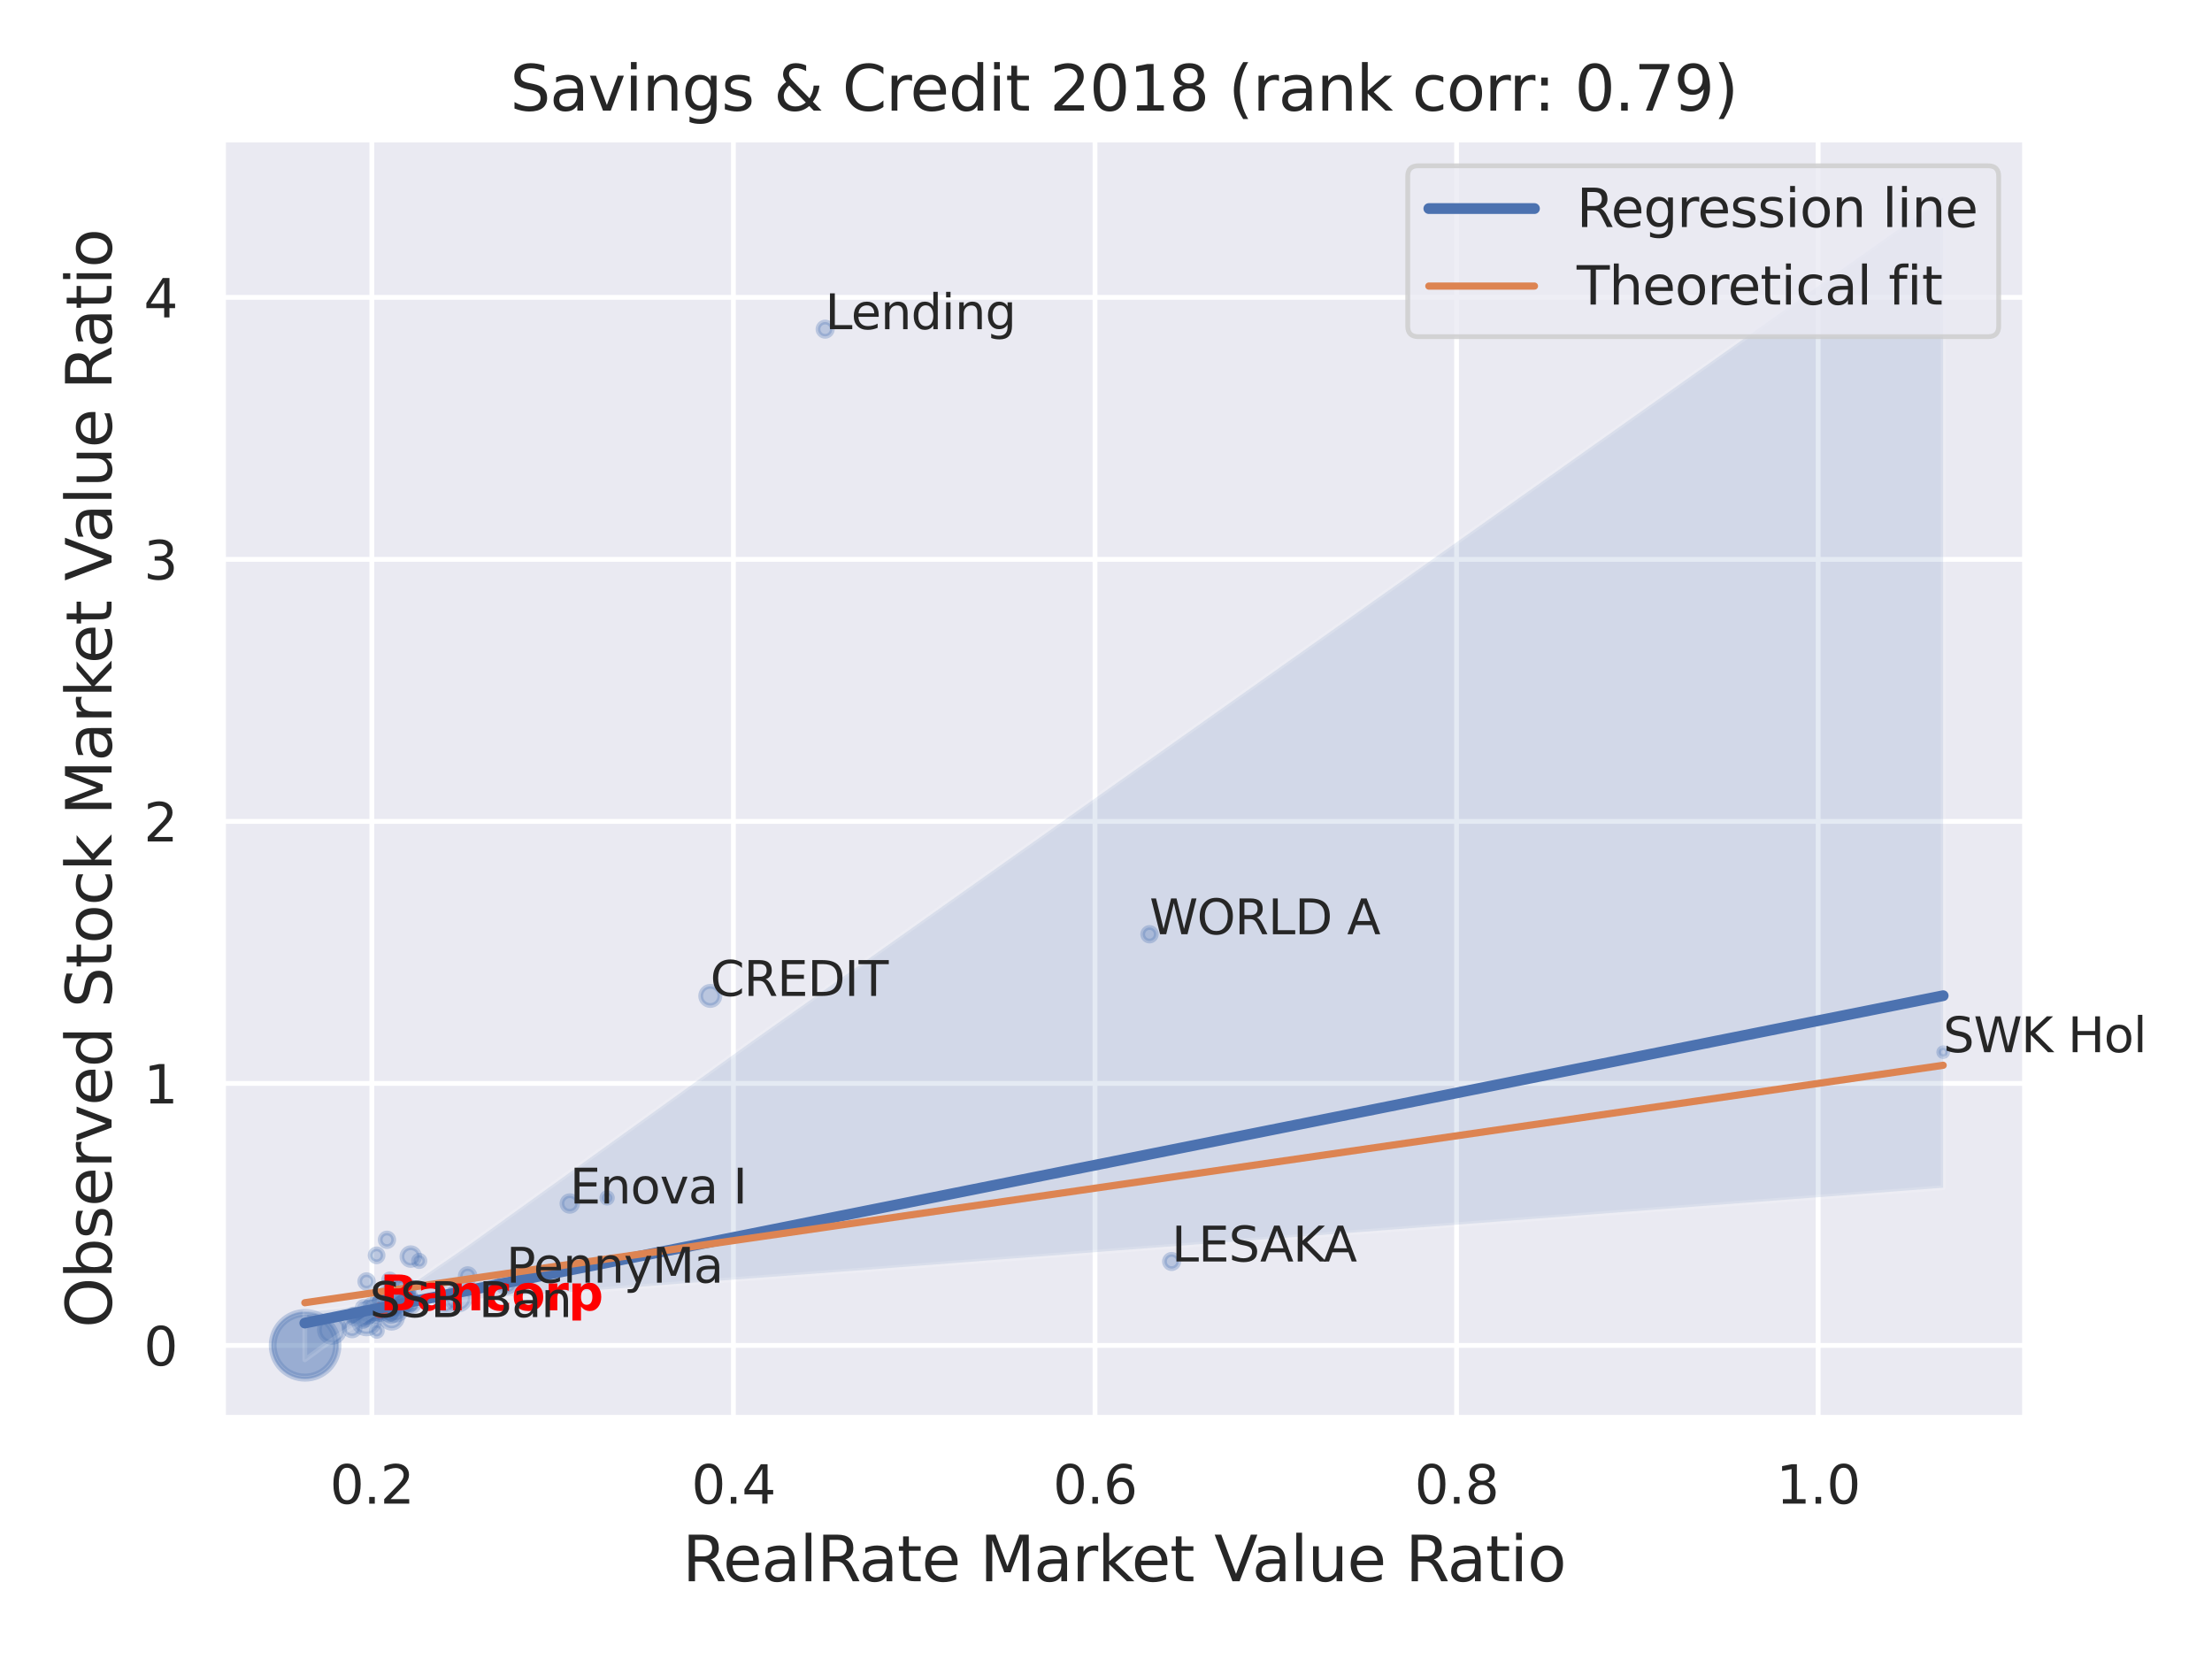 <?xml version="1.0" encoding="utf-8" standalone="no"?>
<!DOCTYPE svg PUBLIC "-//W3C//DTD SVG 1.1//EN"
  "http://www.w3.org/Graphics/SVG/1.1/DTD/svg11.dtd">
<svg xmlns:xlink="http://www.w3.org/1999/xlink" width="460.8pt" height="345.6pt" viewBox="0 0 460.8 345.6" xmlns="http://www.w3.org/2000/svg" version="1.1">
 <defs>
  <style type="text/css">*{stroke-linejoin: round; stroke-linecap: butt}</style>
 </defs>
 <g id="figure_1">
  <g id="patch_1">
   <path d="M 0 345.6 
L 460.8 345.6 
L 460.8 0 
L 0 0 
z
" style="fill: #ffffff"/>
  </g>
  <g id="axes_1">
   <g id="patch_2">
    <path d="M 46.44 295.38 
L 421.863 295.38 
L 421.863 29.04 
L 46.44 29.04 
z
" style="fill: #eaeaf2"/>
   </g>
   <g id="matplotlib.axis_1">
    <g id="xtick_1">
     <g id="line2d_1">
      <path d="M 77.459 295.38 
L 77.459 29.04 
" clip-path="url(#p38daeeef63)" style="fill: none; stroke: #ffffff; stroke-linecap: round"/>
     </g>
     <g id="text_1">
      <!-- 0.2 -->
      <g style="fill: #262626" transform="translate(68.713 313.238) scale(0.11 -0.11)">
       <defs>
        <path id="DejaVuSans-30" d="M 2034 4250 
Q 1547 4250 1301 3770 
Q 1056 3291 1056 2328 
Q 1056 1369 1301 889 
Q 1547 409 2034 409 
Q 2525 409 2770 889 
Q 3016 1369 3016 2328 
Q 3016 3291 2770 3770 
Q 2525 4250 2034 4250 
z
M 2034 4750 
Q 2819 4750 3233 4129 
Q 3647 3509 3647 2328 
Q 3647 1150 3233 529 
Q 2819 -91 2034 -91 
Q 1250 -91 836 529 
Q 422 1150 422 2328 
Q 422 3509 836 4129 
Q 1250 4750 2034 4750 
z
" transform="scale(0.016)"/>
        <path id="DejaVuSans-2e" d="M 684 794 
L 1344 794 
L 1344 0 
L 684 0 
L 684 794 
z
" transform="scale(0.016)"/>
        <path id="DejaVuSans-32" d="M 1228 531 
L 3431 531 
L 3431 0 
L 469 0 
L 469 531 
Q 828 903 1448 1529 
Q 2069 2156 2228 2338 
Q 2531 2678 2651 2914 
Q 2772 3150 2772 3378 
Q 2772 3750 2511 3984 
Q 2250 4219 1831 4219 
Q 1534 4219 1204 4116 
Q 875 4013 500 3803 
L 500 4441 
Q 881 4594 1212 4672 
Q 1544 4750 1819 4750 
Q 2544 4750 2975 4387 
Q 3406 4025 3406 3419 
Q 3406 3131 3298 2873 
Q 3191 2616 2906 2266 
Q 2828 2175 2409 1742 
Q 1991 1309 1228 531 
z
" transform="scale(0.016)"/>
       </defs>
       <use xlink:href="#DejaVuSans-30"/>
       <use xlink:href="#DejaVuSans-2e" x="63.623"/>
       <use xlink:href="#DejaVuSans-32" x="95.41"/>
      </g>
     </g>
    </g>
    <g id="xtick_2">
     <g id="line2d_2">
      <path d="M 152.783 295.38 
L 152.783 29.04 
" clip-path="url(#p38daeeef63)" style="fill: none; stroke: #ffffff; stroke-linecap: round"/>
     </g>
     <g id="text_2">
      <!-- 0.4 -->
      <g style="fill: #262626" transform="translate(144.036 313.238) scale(0.11 -0.11)">
       <defs>
        <path id="DejaVuSans-34" d="M 2419 4116 
L 825 1625 
L 2419 1625 
L 2419 4116 
z
M 2253 4666 
L 3047 4666 
L 3047 1625 
L 3713 1625 
L 3713 1100 
L 3047 1100 
L 3047 0 
L 2419 0 
L 2419 1100 
L 313 1100 
L 313 1709 
L 2253 4666 
z
" transform="scale(0.016)"/>
       </defs>
       <use xlink:href="#DejaVuSans-30"/>
       <use xlink:href="#DejaVuSans-2e" x="63.623"/>
       <use xlink:href="#DejaVuSans-34" x="95.41"/>
      </g>
     </g>
    </g>
    <g id="xtick_3">
     <g id="line2d_3">
      <path d="M 228.107 295.38 
L 228.107 29.04 
" clip-path="url(#p38daeeef63)" style="fill: none; stroke: #ffffff; stroke-linecap: round"/>
     </g>
     <g id="text_3">
      <!-- 0.6 -->
      <g style="fill: #262626" transform="translate(219.36 313.238) scale(0.11 -0.11)">
       <defs>
        <path id="DejaVuSans-36" d="M 2113 2584 
Q 1688 2584 1439 2293 
Q 1191 2003 1191 1497 
Q 1191 994 1439 701 
Q 1688 409 2113 409 
Q 2538 409 2786 701 
Q 3034 994 3034 1497 
Q 3034 2003 2786 2293 
Q 2538 2584 2113 2584 
z
M 3366 4563 
L 3366 3988 
Q 3128 4100 2886 4159 
Q 2644 4219 2406 4219 
Q 1781 4219 1451 3797 
Q 1122 3375 1075 2522 
Q 1259 2794 1537 2939 
Q 1816 3084 2150 3084 
Q 2853 3084 3261 2657 
Q 3669 2231 3669 1497 
Q 3669 778 3244 343 
Q 2819 -91 2113 -91 
Q 1303 -91 875 529 
Q 447 1150 447 2328 
Q 447 3434 972 4092 
Q 1497 4750 2381 4750 
Q 2619 4750 2861 4703 
Q 3103 4656 3366 4563 
z
" transform="scale(0.016)"/>
       </defs>
       <use xlink:href="#DejaVuSans-30"/>
       <use xlink:href="#DejaVuSans-2e" x="63.623"/>
       <use xlink:href="#DejaVuSans-36" x="95.41"/>
      </g>
     </g>
    </g>
    <g id="xtick_4">
     <g id="line2d_4">
      <path d="M 303.43 295.38 
L 303.43 29.04 
" clip-path="url(#p38daeeef63)" style="fill: none; stroke: #ffffff; stroke-linecap: round"/>
     </g>
     <g id="text_4">
      <!-- 0.8 -->
      <g style="fill: #262626" transform="translate(294.683 313.238) scale(0.11 -0.11)">
       <defs>
        <path id="DejaVuSans-38" d="M 2034 2216 
Q 1584 2216 1326 1975 
Q 1069 1734 1069 1313 
Q 1069 891 1326 650 
Q 1584 409 2034 409 
Q 2484 409 2743 651 
Q 3003 894 3003 1313 
Q 3003 1734 2745 1975 
Q 2488 2216 2034 2216 
z
M 1403 2484 
Q 997 2584 770 2862 
Q 544 3141 544 3541 
Q 544 4100 942 4425 
Q 1341 4750 2034 4750 
Q 2731 4750 3128 4425 
Q 3525 4100 3525 3541 
Q 3525 3141 3298 2862 
Q 3072 2584 2669 2484 
Q 3125 2378 3379 2068 
Q 3634 1759 3634 1313 
Q 3634 634 3220 271 
Q 2806 -91 2034 -91 
Q 1263 -91 848 271 
Q 434 634 434 1313 
Q 434 1759 690 2068 
Q 947 2378 1403 2484 
z
M 1172 3481 
Q 1172 3119 1398 2916 
Q 1625 2713 2034 2713 
Q 2441 2713 2670 2916 
Q 2900 3119 2900 3481 
Q 2900 3844 2670 4047 
Q 2441 4250 2034 4250 
Q 1625 4250 1398 4047 
Q 1172 3844 1172 3481 
z
" transform="scale(0.016)"/>
       </defs>
       <use xlink:href="#DejaVuSans-30"/>
       <use xlink:href="#DejaVuSans-2e" x="63.623"/>
       <use xlink:href="#DejaVuSans-38" x="95.41"/>
      </g>
     </g>
    </g>
    <g id="xtick_5">
     <g id="line2d_5">
      <path d="M 378.754 295.38 
L 378.754 29.04 
" clip-path="url(#p38daeeef63)" style="fill: none; stroke: #ffffff; stroke-linecap: round"/>
     </g>
     <g id="text_5">
      <!-- 1.0 -->
      <g style="fill: #262626" transform="translate(370.007 313.238) scale(0.11 -0.11)">
       <defs>
        <path id="DejaVuSans-31" d="M 794 531 
L 1825 531 
L 1825 4091 
L 703 3866 
L 703 4441 
L 1819 4666 
L 2450 4666 
L 2450 531 
L 3481 531 
L 3481 0 
L 794 0 
L 794 531 
z
" transform="scale(0.016)"/>
       </defs>
       <use xlink:href="#DejaVuSans-31"/>
       <use xlink:href="#DejaVuSans-2e" x="63.623"/>
       <use xlink:href="#DejaVuSans-30" x="95.41"/>
      </g>
     </g>
    </g>
    <g id="text_6">
     <!-- RealRate Market Value Ratio -->
     <g style="fill: #262626" transform="translate(142.165 329.404) scale(0.13 -0.13)">
      <defs>
       <path id="DejaVuSans-52" d="M 2841 2188 
Q 3044 2119 3236 1894 
Q 3428 1669 3622 1275 
L 4263 0 
L 3584 0 
L 2988 1197 
Q 2756 1666 2539 1819 
Q 2322 1972 1947 1972 
L 1259 1972 
L 1259 0 
L 628 0 
L 628 4666 
L 2053 4666 
Q 2853 4666 3247 4331 
Q 3641 3997 3641 3322 
Q 3641 2881 3436 2590 
Q 3231 2300 2841 2188 
z
M 1259 4147 
L 1259 2491 
L 2053 2491 
Q 2509 2491 2742 2702 
Q 2975 2913 2975 3322 
Q 2975 3731 2742 3939 
Q 2509 4147 2053 4147 
L 1259 4147 
z
" transform="scale(0.016)"/>
       <path id="DejaVuSans-65" d="M 3597 1894 
L 3597 1613 
L 953 1613 
Q 991 1019 1311 708 
Q 1631 397 2203 397 
Q 2534 397 2845 478 
Q 3156 559 3463 722 
L 3463 178 
Q 3153 47 2828 -22 
Q 2503 -91 2169 -91 
Q 1331 -91 842 396 
Q 353 884 353 1716 
Q 353 2575 817 3079 
Q 1281 3584 2069 3584 
Q 2775 3584 3186 3129 
Q 3597 2675 3597 1894 
z
M 3022 2063 
Q 3016 2534 2758 2815 
Q 2500 3097 2075 3097 
Q 1594 3097 1305 2825 
Q 1016 2553 972 2059 
L 3022 2063 
z
" transform="scale(0.016)"/>
       <path id="DejaVuSans-61" d="M 2194 1759 
Q 1497 1759 1228 1600 
Q 959 1441 959 1056 
Q 959 750 1161 570 
Q 1363 391 1709 391 
Q 2188 391 2477 730 
Q 2766 1069 2766 1631 
L 2766 1759 
L 2194 1759 
z
M 3341 1997 
L 3341 0 
L 2766 0 
L 2766 531 
Q 2569 213 2275 61 
Q 1981 -91 1556 -91 
Q 1019 -91 701 211 
Q 384 513 384 1019 
Q 384 1609 779 1909 
Q 1175 2209 1959 2209 
L 2766 2209 
L 2766 2266 
Q 2766 2663 2505 2880 
Q 2244 3097 1772 3097 
Q 1472 3097 1187 3025 
Q 903 2953 641 2809 
L 641 3341 
Q 956 3463 1253 3523 
Q 1550 3584 1831 3584 
Q 2591 3584 2966 3190 
Q 3341 2797 3341 1997 
z
" transform="scale(0.016)"/>
       <path id="DejaVuSans-6c" d="M 603 4863 
L 1178 4863 
L 1178 0 
L 603 0 
L 603 4863 
z
" transform="scale(0.016)"/>
       <path id="DejaVuSans-74" d="M 1172 4494 
L 1172 3500 
L 2356 3500 
L 2356 3053 
L 1172 3053 
L 1172 1153 
Q 1172 725 1289 603 
Q 1406 481 1766 481 
L 2356 481 
L 2356 0 
L 1766 0 
Q 1100 0 847 248 
Q 594 497 594 1153 
L 594 3053 
L 172 3053 
L 172 3500 
L 594 3500 
L 594 4494 
L 1172 4494 
z
" transform="scale(0.016)"/>
       <path id="DejaVuSans-20" transform="scale(0.016)"/>
       <path id="DejaVuSans-4d" d="M 628 4666 
L 1569 4666 
L 2759 1491 
L 3956 4666 
L 4897 4666 
L 4897 0 
L 4281 0 
L 4281 4097 
L 3078 897 
L 2444 897 
L 1241 4097 
L 1241 0 
L 628 0 
L 628 4666 
z
" transform="scale(0.016)"/>
       <path id="DejaVuSans-72" d="M 2631 2963 
Q 2534 3019 2420 3045 
Q 2306 3072 2169 3072 
Q 1681 3072 1420 2755 
Q 1159 2438 1159 1844 
L 1159 0 
L 581 0 
L 581 3500 
L 1159 3500 
L 1159 2956 
Q 1341 3275 1631 3429 
Q 1922 3584 2338 3584 
Q 2397 3584 2469 3576 
Q 2541 3569 2628 3553 
L 2631 2963 
z
" transform="scale(0.016)"/>
       <path id="DejaVuSans-6b" d="M 581 4863 
L 1159 4863 
L 1159 1991 
L 2875 3500 
L 3609 3500 
L 1753 1863 
L 3688 0 
L 2938 0 
L 1159 1709 
L 1159 0 
L 581 0 
L 581 4863 
z
" transform="scale(0.016)"/>
       <path id="DejaVuSans-56" d="M 1831 0 
L 50 4666 
L 709 4666 
L 2188 738 
L 3669 4666 
L 4325 4666 
L 2547 0 
L 1831 0 
z
" transform="scale(0.016)"/>
       <path id="DejaVuSans-75" d="M 544 1381 
L 544 3500 
L 1119 3500 
L 1119 1403 
Q 1119 906 1312 657 
Q 1506 409 1894 409 
Q 2359 409 2629 706 
Q 2900 1003 2900 1516 
L 2900 3500 
L 3475 3500 
L 3475 0 
L 2900 0 
L 2900 538 
Q 2691 219 2414 64 
Q 2138 -91 1772 -91 
Q 1169 -91 856 284 
Q 544 659 544 1381 
z
M 1991 3584 
L 1991 3584 
z
" transform="scale(0.016)"/>
       <path id="DejaVuSans-69" d="M 603 3500 
L 1178 3500 
L 1178 0 
L 603 0 
L 603 3500 
z
M 603 4863 
L 1178 4863 
L 1178 4134 
L 603 4134 
L 603 4863 
z
" transform="scale(0.016)"/>
       <path id="DejaVuSans-6f" d="M 1959 3097 
Q 1497 3097 1228 2736 
Q 959 2375 959 1747 
Q 959 1119 1226 758 
Q 1494 397 1959 397 
Q 2419 397 2687 759 
Q 2956 1122 2956 1747 
Q 2956 2369 2687 2733 
Q 2419 3097 1959 3097 
z
M 1959 3584 
Q 2709 3584 3137 3096 
Q 3566 2609 3566 1747 
Q 3566 888 3137 398 
Q 2709 -91 1959 -91 
Q 1206 -91 779 398 
Q 353 888 353 1747 
Q 353 2609 779 3096 
Q 1206 3584 1959 3584 
z
" transform="scale(0.016)"/>
      </defs>
      <use xlink:href="#DejaVuSans-52"/>
      <use xlink:href="#DejaVuSans-65" x="64.982"/>
      <use xlink:href="#DejaVuSans-61" x="126.506"/>
      <use xlink:href="#DejaVuSans-6c" x="187.785"/>
      <use xlink:href="#DejaVuSans-52" x="215.568"/>
      <use xlink:href="#DejaVuSans-61" x="282.801"/>
      <use xlink:href="#DejaVuSans-74" x="344.08"/>
      <use xlink:href="#DejaVuSans-65" x="383.289"/>
      <use xlink:href="#DejaVuSans-20" x="444.812"/>
      <use xlink:href="#DejaVuSans-4d" x="476.6"/>
      <use xlink:href="#DejaVuSans-61" x="562.879"/>
      <use xlink:href="#DejaVuSans-72" x="624.158"/>
      <use xlink:href="#DejaVuSans-6b" x="665.271"/>
      <use xlink:href="#DejaVuSans-65" x="719.557"/>
      <use xlink:href="#DejaVuSans-74" x="781.08"/>
      <use xlink:href="#DejaVuSans-20" x="820.289"/>
      <use xlink:href="#DejaVuSans-56" x="852.076"/>
      <use xlink:href="#DejaVuSans-61" x="912.734"/>
      <use xlink:href="#DejaVuSans-6c" x="974.014"/>
      <use xlink:href="#DejaVuSans-75" x="1001.797"/>
      <use xlink:href="#DejaVuSans-65" x="1065.176"/>
      <use xlink:href="#DejaVuSans-20" x="1126.699"/>
      <use xlink:href="#DejaVuSans-52" x="1158.486"/>
      <use xlink:href="#DejaVuSans-61" x="1225.719"/>
      <use xlink:href="#DejaVuSans-74" x="1286.998"/>
      <use xlink:href="#DejaVuSans-69" x="1326.207"/>
      <use xlink:href="#DejaVuSans-6f" x="1353.99"/>
     </g>
    </g>
   </g>
   <g id="matplotlib.axis_2">
    <g id="ytick_1">
     <g id="line2d_6">
      <path d="M 46.44 280.275 
L 421.863 280.275 
" clip-path="url(#p38daeeef63)" style="fill: none; stroke: #ffffff; stroke-linecap: round"/>
     </g>
     <g id="text_7">
      <!-- 0 -->
      <g style="fill: #262626" transform="translate(29.941 284.454) scale(0.11 -0.11)">
       <use xlink:href="#DejaVuSans-30"/>
      </g>
     </g>
    </g>
    <g id="ytick_2">
     <g id="line2d_7">
      <path d="M 46.44 225.693 
L 421.863 225.693 
" clip-path="url(#p38daeeef63)" style="fill: none; stroke: #ffffff; stroke-linecap: round"/>
     </g>
     <g id="text_8">
      <!-- 1 -->
      <g style="fill: #262626" transform="translate(29.941 229.872) scale(0.11 -0.11)">
       <use xlink:href="#DejaVuSans-31"/>
      </g>
     </g>
    </g>
    <g id="ytick_3">
     <g id="line2d_8">
      <path d="M 46.44 171.11 
L 421.863 171.11 
" clip-path="url(#p38daeeef63)" style="fill: none; stroke: #ffffff; stroke-linecap: round"/>
     </g>
     <g id="text_9">
      <!-- 2 -->
      <g style="fill: #262626" transform="translate(29.941 175.289) scale(0.11 -0.11)">
       <use xlink:href="#DejaVuSans-32"/>
      </g>
     </g>
    </g>
    <g id="ytick_4">
     <g id="line2d_9">
      <path d="M 46.44 116.528 
L 421.863 116.528 
" clip-path="url(#p38daeeef63)" style="fill: none; stroke: #ffffff; stroke-linecap: round"/>
     </g>
     <g id="text_10">
      <!-- 3 -->
      <g style="fill: #262626" transform="translate(29.941 120.707) scale(0.11 -0.11)">
       <defs>
        <path id="DejaVuSans-33" d="M 2597 2516 
Q 3050 2419 3304 2112 
Q 3559 1806 3559 1356 
Q 3559 666 3084 287 
Q 2609 -91 1734 -91 
Q 1441 -91 1130 -33 
Q 819 25 488 141 
L 488 750 
Q 750 597 1062 519 
Q 1375 441 1716 441 
Q 2309 441 2620 675 
Q 2931 909 2931 1356 
Q 2931 1769 2642 2001 
Q 2353 2234 1838 2234 
L 1294 2234 
L 1294 2753 
L 1863 2753 
Q 2328 2753 2575 2939 
Q 2822 3125 2822 3475 
Q 2822 3834 2567 4026 
Q 2313 4219 1838 4219 
Q 1578 4219 1281 4162 
Q 984 4106 628 3988 
L 628 4550 
Q 988 4650 1302 4700 
Q 1616 4750 1894 4750 
Q 2613 4750 3031 4423 
Q 3450 4097 3450 3541 
Q 3450 3153 3228 2886 
Q 3006 2619 2597 2516 
z
" transform="scale(0.016)"/>
       </defs>
       <use xlink:href="#DejaVuSans-33"/>
      </g>
     </g>
    </g>
    <g id="ytick_5">
     <g id="line2d_10">
      <path d="M 46.44 61.945 
L 421.863 61.945 
" clip-path="url(#p38daeeef63)" style="fill: none; stroke: #ffffff; stroke-linecap: round"/>
     </g>
     <g id="text_11">
      <!-- 4 -->
      <g style="fill: #262626" transform="translate(29.941 66.124) scale(0.11 -0.11)">
       <use xlink:href="#DejaVuSans-34"/>
      </g>
     </g>
    </g>
    <g id="text_12">
     <!-- Observed Stock Market Value Ratio -->
     <g style="fill: #262626" transform="translate(23.238 276.612) rotate(-90) scale(0.13 -0.13)">
      <defs>
       <path id="DejaVuSans-4f" d="M 2522 4238 
Q 1834 4238 1429 3725 
Q 1025 3213 1025 2328 
Q 1025 1447 1429 934 
Q 1834 422 2522 422 
Q 3209 422 3611 934 
Q 4013 1447 4013 2328 
Q 4013 3213 3611 3725 
Q 3209 4238 2522 4238 
z
M 2522 4750 
Q 3503 4750 4090 4092 
Q 4678 3434 4678 2328 
Q 4678 1225 4090 567 
Q 3503 -91 2522 -91 
Q 1538 -91 948 565 
Q 359 1222 359 2328 
Q 359 3434 948 4092 
Q 1538 4750 2522 4750 
z
" transform="scale(0.016)"/>
       <path id="DejaVuSans-62" d="M 3116 1747 
Q 3116 2381 2855 2742 
Q 2594 3103 2138 3103 
Q 1681 3103 1420 2742 
Q 1159 2381 1159 1747 
Q 1159 1113 1420 752 
Q 1681 391 2138 391 
Q 2594 391 2855 752 
Q 3116 1113 3116 1747 
z
M 1159 2969 
Q 1341 3281 1617 3432 
Q 1894 3584 2278 3584 
Q 2916 3584 3314 3078 
Q 3713 2572 3713 1747 
Q 3713 922 3314 415 
Q 2916 -91 2278 -91 
Q 1894 -91 1617 61 
Q 1341 213 1159 525 
L 1159 0 
L 581 0 
L 581 4863 
L 1159 4863 
L 1159 2969 
z
" transform="scale(0.016)"/>
       <path id="DejaVuSans-73" d="M 2834 3397 
L 2834 2853 
Q 2591 2978 2328 3040 
Q 2066 3103 1784 3103 
Q 1356 3103 1142 2972 
Q 928 2841 928 2578 
Q 928 2378 1081 2264 
Q 1234 2150 1697 2047 
L 1894 2003 
Q 2506 1872 2764 1633 
Q 3022 1394 3022 966 
Q 3022 478 2636 193 
Q 2250 -91 1575 -91 
Q 1294 -91 989 -36 
Q 684 19 347 128 
L 347 722 
Q 666 556 975 473 
Q 1284 391 1588 391 
Q 1994 391 2212 530 
Q 2431 669 2431 922 
Q 2431 1156 2273 1281 
Q 2116 1406 1581 1522 
L 1381 1569 
Q 847 1681 609 1914 
Q 372 2147 372 2553 
Q 372 3047 722 3315 
Q 1072 3584 1716 3584 
Q 2034 3584 2315 3537 
Q 2597 3491 2834 3397 
z
" transform="scale(0.016)"/>
       <path id="DejaVuSans-76" d="M 191 3500 
L 800 3500 
L 1894 563 
L 2988 3500 
L 3597 3500 
L 2284 0 
L 1503 0 
L 191 3500 
z
" transform="scale(0.016)"/>
       <path id="DejaVuSans-64" d="M 2906 2969 
L 2906 4863 
L 3481 4863 
L 3481 0 
L 2906 0 
L 2906 525 
Q 2725 213 2448 61 
Q 2172 -91 1784 -91 
Q 1150 -91 751 415 
Q 353 922 353 1747 
Q 353 2572 751 3078 
Q 1150 3584 1784 3584 
Q 2172 3584 2448 3432 
Q 2725 3281 2906 2969 
z
M 947 1747 
Q 947 1113 1208 752 
Q 1469 391 1925 391 
Q 2381 391 2643 752 
Q 2906 1113 2906 1747 
Q 2906 2381 2643 2742 
Q 2381 3103 1925 3103 
Q 1469 3103 1208 2742 
Q 947 2381 947 1747 
z
" transform="scale(0.016)"/>
       <path id="DejaVuSans-53" d="M 3425 4513 
L 3425 3897 
Q 3066 4069 2747 4153 
Q 2428 4238 2131 4238 
Q 1616 4238 1336 4038 
Q 1056 3838 1056 3469 
Q 1056 3159 1242 3001 
Q 1428 2844 1947 2747 
L 2328 2669 
Q 3034 2534 3370 2195 
Q 3706 1856 3706 1288 
Q 3706 609 3251 259 
Q 2797 -91 1919 -91 
Q 1588 -91 1214 -16 
Q 841 59 441 206 
L 441 856 
Q 825 641 1194 531 
Q 1563 422 1919 422 
Q 2459 422 2753 634 
Q 3047 847 3047 1241 
Q 3047 1584 2836 1778 
Q 2625 1972 2144 2069 
L 1759 2144 
Q 1053 2284 737 2584 
Q 422 2884 422 3419 
Q 422 4038 858 4394 
Q 1294 4750 2059 4750 
Q 2388 4750 2728 4690 
Q 3069 4631 3425 4513 
z
" transform="scale(0.016)"/>
       <path id="DejaVuSans-63" d="M 3122 3366 
L 3122 2828 
Q 2878 2963 2633 3030 
Q 2388 3097 2138 3097 
Q 1578 3097 1268 2742 
Q 959 2388 959 1747 
Q 959 1106 1268 751 
Q 1578 397 2138 397 
Q 2388 397 2633 464 
Q 2878 531 3122 666 
L 3122 134 
Q 2881 22 2623 -34 
Q 2366 -91 2075 -91 
Q 1284 -91 818 406 
Q 353 903 353 1747 
Q 353 2603 823 3093 
Q 1294 3584 2113 3584 
Q 2378 3584 2631 3529 
Q 2884 3475 3122 3366 
z
" transform="scale(0.016)"/>
      </defs>
      <use xlink:href="#DejaVuSans-4f"/>
      <use xlink:href="#DejaVuSans-62" x="78.711"/>
      <use xlink:href="#DejaVuSans-73" x="142.188"/>
      <use xlink:href="#DejaVuSans-65" x="194.287"/>
      <use xlink:href="#DejaVuSans-72" x="255.811"/>
      <use xlink:href="#DejaVuSans-76" x="296.924"/>
      <use xlink:href="#DejaVuSans-65" x="356.104"/>
      <use xlink:href="#DejaVuSans-64" x="417.627"/>
      <use xlink:href="#DejaVuSans-20" x="481.104"/>
      <use xlink:href="#DejaVuSans-53" x="512.891"/>
      <use xlink:href="#DejaVuSans-74" x="576.367"/>
      <use xlink:href="#DejaVuSans-6f" x="615.576"/>
      <use xlink:href="#DejaVuSans-63" x="676.758"/>
      <use xlink:href="#DejaVuSans-6b" x="731.738"/>
      <use xlink:href="#DejaVuSans-20" x="789.648"/>
      <use xlink:href="#DejaVuSans-4d" x="821.436"/>
      <use xlink:href="#DejaVuSans-61" x="907.715"/>
      <use xlink:href="#DejaVuSans-72" x="968.994"/>
      <use xlink:href="#DejaVuSans-6b" x="1010.107"/>
      <use xlink:href="#DejaVuSans-65" x="1064.393"/>
      <use xlink:href="#DejaVuSans-74" x="1125.916"/>
      <use xlink:href="#DejaVuSans-20" x="1165.125"/>
      <use xlink:href="#DejaVuSans-56" x="1196.912"/>
      <use xlink:href="#DejaVuSans-61" x="1257.57"/>
      <use xlink:href="#DejaVuSans-6c" x="1318.85"/>
      <use xlink:href="#DejaVuSans-75" x="1346.633"/>
      <use xlink:href="#DejaVuSans-65" x="1410.012"/>
      <use xlink:href="#DejaVuSans-20" x="1471.535"/>
      <use xlink:href="#DejaVuSans-52" x="1503.322"/>
      <use xlink:href="#DejaVuSans-61" x="1570.555"/>
      <use xlink:href="#DejaVuSans-74" x="1631.834"/>
      <use xlink:href="#DejaVuSans-69" x="1671.043"/>
      <use xlink:href="#DejaVuSans-6f" x="1698.826"/>
     </g>
    </g>
   </g>
   <g id="PathCollection_1">
    <path d="M 239.46 196.037 
C 239.835 196.037 240.195 195.888 240.46 195.623 
C 240.725 195.358 240.874 194.998 240.874 194.623 
C 240.874 194.249 240.725 193.889 240.46 193.624 
C 240.195 193.359 239.835 193.21 239.46 193.21 
C 239.085 193.21 238.726 193.359 238.461 193.624 
C 238.196 193.889 238.047 194.249 238.047 194.623 
C 238.047 194.998 238.196 195.358 238.461 195.623 
C 238.726 195.888 239.085 196.037 239.46 196.037 
z
" clip-path="url(#p38daeeef63)" style="fill: #4c72b0; fill-opacity: 0.3; stroke: #4c72b0; stroke-opacity: 0.3"/>
    <path d="M 63.557 287.326 
C 65.432 287.326 67.231 286.581 68.557 285.255 
C 69.883 283.929 70.628 282.13 70.628 280.255 
C 70.628 278.379 69.883 276.581 68.557 275.255 
C 67.231 273.929 65.432 273.184 63.557 273.184 
C 61.681 273.184 59.883 273.929 58.557 275.255 
C 57.231 276.581 56.486 278.379 56.486 280.255 
C 56.486 282.13 57.231 283.929 58.557 285.255 
C 59.883 286.581 61.681 287.326 63.557 287.326 
z
" clip-path="url(#p38daeeef63)" style="fill: #4c72b0; fill-opacity: 0.3; stroke: #4c72b0; stroke-opacity: 0.3"/>
    <path d="M 80.608 259.682 
C 80.982 259.682 81.341 259.534 81.606 259.269 
C 81.87 259.005 82.019 258.646 82.019 258.272 
C 82.019 257.898 81.87 257.539 81.606 257.274 
C 81.341 257.01 80.982 256.861 80.608 256.861 
C 80.234 256.861 79.875 257.01 79.611 257.274 
C 79.346 257.539 79.198 257.898 79.198 258.272 
C 79.198 258.646 79.346 259.005 79.611 259.269 
C 79.875 259.534 80.234 259.682 80.608 259.682 
z
" clip-path="url(#p38daeeef63)" style="fill: #4c72b0; fill-opacity: 0.3; stroke: #4c72b0; stroke-opacity: 0.3"/>
    <path d="M 78.019 275.242 
C 78.43 275.242 78.825 275.078 79.115 274.788 
C 79.406 274.497 79.569 274.103 79.569 273.692 
C 79.569 273.281 79.406 272.887 79.115 272.596 
C 78.825 272.305 78.43 272.142 78.019 272.142 
C 77.608 272.142 77.214 272.305 76.923 272.596 
C 76.633 272.887 76.469 273.281 76.469 273.692 
C 76.469 274.103 76.633 274.497 76.923 274.788 
C 77.214 275.078 77.608 275.242 78.019 275.242 
z
" clip-path="url(#p38daeeef63)" style="fill: #4c72b0; fill-opacity: 0.3; stroke: #4c72b0; stroke-opacity: 0.3"/>
    <path d="M 147.966 209.47 
C 148.497 209.47 149.007 209.259 149.382 208.884 
C 149.758 208.508 149.969 207.999 149.969 207.468 
C 149.969 206.937 149.758 206.428 149.382 206.052 
C 149.007 205.677 148.497 205.466 147.966 205.466 
C 147.435 205.466 146.926 205.677 146.551 206.052 
C 146.175 206.428 145.964 206.937 145.964 207.468 
C 145.964 207.999 146.175 208.508 146.551 208.884 
C 146.926 209.259 147.435 209.47 147.966 209.47 
z
" clip-path="url(#p38daeeef63)" style="fill: #4c72b0; fill-opacity: 0.3; stroke: #4c72b0; stroke-opacity: 0.3"/>
    <path d="M 78.983 272.711 
C 79.397 272.711 79.795 272.546 80.088 272.253 
C 80.381 271.96 80.545 271.563 80.545 271.148 
C 80.545 270.734 80.381 270.337 80.088 270.044 
C 79.795 269.751 79.397 269.586 78.983 269.586 
C 78.568 269.586 78.171 269.751 77.878 270.044 
C 77.585 270.337 77.42 270.734 77.42 271.148 
C 77.42 271.563 77.585 271.96 77.878 272.253 
C 78.171 272.546 78.568 272.711 78.983 272.711 
z
" clip-path="url(#p38daeeef63)" style="fill: #4c72b0; fill-opacity: 0.3; stroke: #4c72b0; stroke-opacity: 0.3"/>
    <path d="M 75.787 273.927 
C 76.159 273.927 76.516 273.78 76.779 273.517 
C 77.042 273.254 77.19 272.897 77.19 272.525 
C 77.19 272.153 77.042 271.796 76.779 271.533 
C 76.516 271.27 76.159 271.122 75.787 271.122 
C 75.415 271.122 75.058 271.27 74.795 271.533 
C 74.532 271.796 74.384 272.153 74.384 272.525 
C 74.384 272.897 74.532 273.254 74.795 273.517 
C 75.058 273.78 75.415 273.927 75.787 273.927 
z
" clip-path="url(#p38daeeef63)" style="fill: #4c72b0; fill-opacity: 0.3; stroke: #4c72b0; stroke-opacity: 0.3"/>
    <path d="M 81.071 273.896 
C 81.412 273.896 81.739 273.76 81.98 273.519 
C 82.22 273.278 82.356 272.952 82.356 272.611 
C 82.356 272.27 82.22 271.944 81.98 271.703 
C 81.739 271.462 81.412 271.327 81.071 271.327 
C 80.731 271.327 80.404 271.462 80.163 271.703 
C 79.922 271.944 79.787 272.27 79.787 272.611 
C 79.787 272.952 79.922 273.278 80.163 273.519 
C 80.404 273.76 80.731 273.896 81.071 273.896 
z
" clip-path="url(#p38daeeef63)" style="fill: #4c72b0; fill-opacity: 0.3; stroke: #4c72b0; stroke-opacity: 0.3"/>
    <path d="M 126.472 250.645 
C 126.764 250.645 127.044 250.529 127.251 250.322 
C 127.457 250.116 127.574 249.836 127.574 249.544 
C 127.574 249.251 127.457 248.971 127.251 248.765 
C 127.044 248.558 126.764 248.442 126.472 248.442 
C 126.18 248.442 125.9 248.558 125.693 248.765 
C 125.487 248.971 125.37 249.251 125.37 249.544 
C 125.37 249.836 125.487 250.116 125.693 250.322 
C 125.9 250.529 126.18 250.645 126.472 250.645 
z
" clip-path="url(#p38daeeef63)" style="fill: #4c72b0; fill-opacity: 0.3; stroke: #4c72b0; stroke-opacity: 0.3"/>
    <path d="M 78.497 278.393 
C 78.803 278.393 79.097 278.271 79.313 278.055 
C 79.53 277.838 79.651 277.545 79.651 277.238 
C 79.651 276.932 79.53 276.639 79.313 276.422 
C 79.097 276.206 78.803 276.084 78.497 276.084 
C 78.191 276.084 77.897 276.206 77.681 276.422 
C 77.464 276.639 77.343 276.932 77.343 277.238 
C 77.343 277.545 77.464 277.838 77.681 278.055 
C 77.897 278.271 78.191 278.393 78.497 278.393 
z
" clip-path="url(#p38daeeef63)" style="fill: #4c72b0; fill-opacity: 0.3; stroke: #4c72b0; stroke-opacity: 0.3"/>
    <path d="M 63.505 286.648 
C 65.2 286.648 66.826 285.974 68.024 284.775 
C 69.223 283.577 69.896 281.951 69.896 280.256 
C 69.896 278.561 69.223 276.935 68.024 275.737 
C 66.826 274.538 65.2 273.865 63.505 273.865 
C 61.81 273.865 60.184 274.538 58.985 275.737 
C 57.787 276.935 57.113 278.561 57.113 280.256 
C 57.113 281.951 57.787 283.577 58.985 284.775 
C 60.184 285.974 61.81 286.648 63.505 286.648 
z
" clip-path="url(#p38daeeef63)" style="fill: #4c72b0; fill-opacity: 0.3; stroke: #4c72b0; stroke-opacity: 0.3"/>
    <path d="M 82.303 275.032 
C 83.007 275.032 83.682 274.752 84.179 274.255 
C 84.677 273.757 84.956 273.082 84.956 272.379 
C 84.956 271.675 84.677 271.001 84.179 270.503 
C 83.682 270.006 83.007 269.726 82.303 269.726 
C 81.6 269.726 80.925 270.006 80.428 270.503 
C 79.93 271.001 79.651 271.675 79.651 272.379 
C 79.651 273.082 79.93 273.757 80.428 274.255 
C 80.925 274.752 81.6 275.032 82.303 275.032 
z
" clip-path="url(#p38daeeef63)" style="fill: #4c72b0; fill-opacity: 0.3; stroke: #4c72b0; stroke-opacity: 0.3"/>
    <path d="M 77.415 273.515 
C 77.79 273.515 78.151 273.366 78.417 273.1 
C 78.682 272.835 78.832 272.474 78.832 272.098 
C 78.832 271.723 78.682 271.362 78.417 271.097 
C 78.151 270.831 77.79 270.682 77.415 270.682 
C 77.039 270.682 76.678 270.831 76.413 271.097 
C 76.147 271.362 75.998 271.723 75.998 272.098 
C 75.998 272.474 76.147 272.835 76.413 273.1 
C 76.678 273.366 77.039 273.515 77.415 273.515 
z
" clip-path="url(#p38daeeef63)" style="fill: #4c72b0; fill-opacity: 0.3; stroke: #4c72b0; stroke-opacity: 0.3"/>
    <path d="M 244.07 264.279 
C 244.465 264.279 244.844 264.122 245.123 263.843 
C 245.402 263.564 245.559 263.185 245.559 262.79 
C 245.559 262.395 245.402 262.016 245.123 261.736 
C 244.844 261.457 244.465 261.3 244.07 261.3 
C 243.675 261.3 243.296 261.457 243.016 261.736 
C 242.737 262.016 242.58 262.395 242.58 262.79 
C 242.58 263.185 242.737 263.564 243.016 263.843 
C 243.296 264.122 243.675 264.279 244.07 264.279 
z
" clip-path="url(#p38daeeef63)" style="fill: #4c72b0; fill-opacity: 0.3; stroke: #4c72b0; stroke-opacity: 0.3"/>
    <path d="M 84.414 270.249 
C 84.921 270.249 85.408 270.048 85.767 269.689 
C 86.126 269.33 86.328 268.843 86.328 268.336 
C 86.328 267.828 86.126 267.341 85.767 266.982 
C 85.408 266.623 84.921 266.422 84.414 266.422 
C 83.906 266.422 83.419 266.623 83.061 266.982 
C 82.702 267.341 82.5 267.828 82.5 268.336 
C 82.5 268.843 82.702 269.33 83.061 269.689 
C 83.419 270.048 83.906 270.249 84.414 270.249 
z
" clip-path="url(#p38daeeef63)" style="fill: #4c72b0; fill-opacity: 0.3; stroke: #4c72b0; stroke-opacity: 0.3"/>
    <path d="M 81.402 273.792 
C 81.947 273.792 82.471 273.575 82.857 273.189 
C 83.243 272.803 83.46 272.279 83.46 271.734 
C 83.46 271.188 83.243 270.664 82.857 270.278 
C 82.471 269.892 81.947 269.676 81.402 269.676 
C 80.856 269.676 80.332 269.892 79.946 270.278 
C 79.56 270.664 79.344 271.188 79.344 271.734 
C 79.344 272.279 79.56 272.803 79.946 273.189 
C 80.332 273.575 80.856 273.792 81.402 273.792 
z
" clip-path="url(#p38daeeef63)" style="fill: #4c72b0; fill-opacity: 0.3; stroke: #4c72b0; stroke-opacity: 0.3"/>
    <path d="M 79.338 272.469 
C 79.686 272.469 80.02 272.33 80.267 272.084 
C 80.513 271.838 80.651 271.503 80.651 271.155 
C 80.651 270.807 80.513 270.473 80.267 270.226 
C 80.02 269.98 79.686 269.842 79.338 269.842 
C 78.99 269.842 78.656 269.98 78.409 270.226 
C 78.163 270.473 78.024 270.807 78.024 271.155 
C 78.024 271.503 78.163 271.838 78.409 272.084 
C 78.656 272.33 78.99 272.469 79.338 272.469 
z
" clip-path="url(#p38daeeef63)" style="fill: #4c72b0; fill-opacity: 0.3; stroke: #4c72b0; stroke-opacity: 0.3"/>
    <path d="M 76.355 268.375 
C 76.732 268.375 77.092 268.226 77.359 267.96 
C 77.625 267.693 77.774 267.333 77.774 266.956 
C 77.774 266.58 77.625 266.219 77.359 265.953 
C 77.092 265.687 76.732 265.537 76.355 265.537 
C 75.979 265.537 75.618 265.687 75.352 265.953 
C 75.086 266.219 74.936 266.58 74.936 266.956 
C 74.936 267.333 75.086 267.693 75.352 267.96 
C 75.618 268.226 75.979 268.375 76.355 268.375 
z
" clip-path="url(#p38daeeef63)" style="fill: #4c72b0; fill-opacity: 0.3; stroke: #4c72b0; stroke-opacity: 0.3"/>
    <path d="M 92.688 273.206 
C 93.206 273.206 93.703 273 94.069 272.634 
C 94.435 272.268 94.641 271.771 94.641 271.253 
C 94.641 270.736 94.435 270.239 94.069 269.873 
C 93.703 269.507 93.206 269.301 92.688 269.301 
C 92.17 269.301 91.674 269.507 91.308 269.873 
C 90.941 270.239 90.736 270.736 90.736 271.253 
C 90.736 271.771 90.941 272.268 91.308 272.634 
C 91.674 273 92.17 273.206 92.688 273.206 
z
" clip-path="url(#p38daeeef63)" style="fill: #4c72b0; fill-opacity: 0.3; stroke: #4c72b0; stroke-opacity: 0.3"/>
    <path d="M 404.798 220.114 
C 405.044 220.114 405.279 220.016 405.453 219.843 
C 405.627 219.669 405.724 219.434 405.724 219.188 
C 405.724 218.942 405.627 218.707 405.453 218.533 
C 405.279 218.36 405.044 218.262 404.798 218.262 
C 404.552 218.262 404.317 218.36 404.143 218.533 
C 403.97 218.707 403.872 218.942 403.872 219.188 
C 403.872 219.434 403.97 219.669 404.143 219.843 
C 404.317 220.016 404.552 220.114 404.798 220.114 
z
" clip-path="url(#p38daeeef63)" style="fill: #4c72b0; fill-opacity: 0.3; stroke: #4c72b0; stroke-opacity: 0.3"/>
    <path d="M 81.584 276.697 
C 82.188 276.697 82.767 276.457 83.194 276.03 
C 83.621 275.603 83.86 275.024 83.86 274.42 
C 83.86 273.817 83.621 273.237 83.194 272.81 
C 82.767 272.384 82.188 272.144 81.584 272.144 
C 80.98 272.144 80.401 272.384 79.974 272.81 
C 79.547 273.237 79.307 273.817 79.307 274.42 
C 79.307 275.024 79.547 275.603 79.974 276.03 
C 80.401 276.457 80.98 276.697 81.584 276.697 
z
" clip-path="url(#p38daeeef63)" style="fill: #4c72b0; fill-opacity: 0.3; stroke: #4c72b0; stroke-opacity: 0.3"/>
    <path d="M 76.559 275.561 
C 76.941 275.561 77.308 275.409 77.578 275.139 
C 77.848 274.868 78 274.502 78 274.12 
C 78 273.737 77.848 273.371 77.578 273.101 
C 77.308 272.83 76.941 272.679 76.559 272.679 
C 76.177 272.679 75.81 272.83 75.54 273.101 
C 75.27 273.371 75.118 273.737 75.118 274.12 
C 75.118 274.502 75.27 274.868 75.54 275.139 
C 75.81 275.409 76.177 275.561 76.559 275.561 
z
" clip-path="url(#p38daeeef63)" style="fill: #4c72b0; fill-opacity: 0.3; stroke: #4c72b0; stroke-opacity: 0.3"/>
    <path d="M 79.141 274.883 
C 79.564 274.883 79.97 274.715 80.27 274.415 
C 80.569 274.116 80.738 273.709 80.738 273.286 
C 80.738 272.862 80.569 272.456 80.27 272.157 
C 79.97 271.857 79.564 271.689 79.141 271.689 
C 78.717 271.689 78.311 271.857 78.011 272.157 
C 77.712 272.456 77.544 272.862 77.544 273.286 
C 77.544 273.709 77.712 274.116 78.011 274.415 
C 78.311 274.715 78.717 274.883 79.141 274.883 
z
" clip-path="url(#p38daeeef63)" style="fill: #4c72b0; fill-opacity: 0.3; stroke: #4c72b0; stroke-opacity: 0.3"/>
    <path d="M 85.057 273.182 
C 85.455 273.182 85.837 273.024 86.119 272.742 
C 86.401 272.46 86.559 272.078 86.559 271.68 
C 86.559 271.281 86.401 270.899 86.119 270.617 
C 85.837 270.336 85.455 270.177 85.057 270.177 
C 84.658 270.177 84.276 270.336 83.994 270.617 
C 83.712 270.899 83.554 271.281 83.554 271.68 
C 83.554 272.078 83.712 272.46 83.994 272.742 
C 84.276 273.024 84.658 273.182 85.057 273.182 
z
" clip-path="url(#p38daeeef63)" style="fill: #4c72b0; fill-opacity: 0.3; stroke: #4c72b0; stroke-opacity: 0.3"/>
    <path d="M 76.842 273.86 
C 77.195 273.86 77.533 273.72 77.782 273.471 
C 78.031 273.222 78.171 272.884 78.171 272.531 
C 78.171 272.179 78.031 271.841 77.782 271.592 
C 77.533 271.342 77.195 271.202 76.842 271.202 
C 76.49 271.202 76.152 271.342 75.903 271.592 
C 75.653 271.841 75.513 272.179 75.513 272.531 
C 75.513 272.884 75.653 273.222 75.903 273.471 
C 76.152 273.72 76.49 273.86 76.842 273.86 
z
" clip-path="url(#p38daeeef63)" style="fill: #4c72b0; fill-opacity: 0.3; stroke: #4c72b0; stroke-opacity: 0.3"/>
    <path d="M 84.716 272.966 
C 85.289 272.966 85.838 272.738 86.244 272.333 
C 86.649 271.928 86.876 271.378 86.876 270.805 
C 86.876 270.232 86.649 269.683 86.244 269.277 
C 85.838 268.872 85.289 268.645 84.716 268.645 
C 84.143 268.645 83.593 268.872 83.188 269.277 
C 82.783 269.683 82.555 270.232 82.555 270.805 
C 82.555 271.378 82.783 271.928 83.188 272.333 
C 83.593 272.738 84.143 272.966 84.716 272.966 
z
" clip-path="url(#p38daeeef63)" style="fill: #4c72b0; fill-opacity: 0.3; stroke: #4c72b0; stroke-opacity: 0.3"/>
    <path d="M 73.345 278.292 
C 73.79 278.292 74.217 278.115 74.532 277.8 
C 74.847 277.485 75.024 277.058 75.024 276.613 
C 75.024 276.167 74.847 275.74 74.532 275.425 
C 74.217 275.11 73.79 274.933 73.345 274.933 
C 72.899 274.933 72.472 275.11 72.157 275.425 
C 71.842 275.74 71.665 276.167 71.665 276.613 
C 71.665 277.058 71.842 277.485 72.157 277.8 
C 72.472 278.115 72.899 278.292 73.345 278.292 
z
" clip-path="url(#p38daeeef63)" style="fill: #4c72b0; fill-opacity: 0.3; stroke: #4c72b0; stroke-opacity: 0.3"/>
    <path d="M 69.157 279.649 
C 69.856 279.649 70.526 279.371 71.02 278.877 
C 71.515 278.383 71.792 277.712 71.792 277.013 
C 71.792 276.314 71.515 275.644 71.02 275.15 
C 70.526 274.655 69.856 274.378 69.157 274.378 
C 68.458 274.378 67.787 274.655 67.293 275.15 
C 66.799 275.644 66.521 276.314 66.521 277.013 
C 66.521 277.712 66.799 278.383 67.293 278.877 
C 67.787 279.371 68.458 279.649 69.157 279.649 
z
" clip-path="url(#p38daeeef63)" style="fill: #4c72b0; fill-opacity: 0.3; stroke: #4c72b0; stroke-opacity: 0.3"/>
    <path d="M 81.314 272.926 
C 81.716 272.926 82.102 272.767 82.386 272.482 
C 82.67 272.198 82.83 271.813 82.83 271.411 
C 82.83 271.009 82.67 270.624 82.386 270.34 
C 82.102 270.055 81.716 269.896 81.314 269.896 
C 80.913 269.896 80.527 270.055 80.243 270.34 
C 79.959 270.624 79.799 271.009 79.799 271.411 
C 79.799 271.813 79.959 272.198 80.243 272.482 
C 80.527 272.767 80.913 272.926 81.314 272.926 
z
" clip-path="url(#p38daeeef63)" style="fill: #4c72b0; fill-opacity: 0.3; stroke: #4c72b0; stroke-opacity: 0.3"/>
    <path d="M 73.642 275.199 
C 73.974 275.199 74.293 275.067 74.528 274.832 
C 74.763 274.597 74.896 274.278 74.896 273.945 
C 74.896 273.613 74.763 273.294 74.528 273.059 
C 74.293 272.823 73.974 272.691 73.642 272.691 
C 73.309 272.691 72.99 272.823 72.755 273.059 
C 72.52 273.294 72.388 273.613 72.388 273.945 
C 72.388 274.278 72.52 274.597 72.755 274.832 
C 72.99 275.067 73.309 275.199 73.642 275.199 
z
" clip-path="url(#p38daeeef63)" style="fill: #4c72b0; fill-opacity: 0.3; stroke: #4c72b0; stroke-opacity: 0.3"/>
    <path d="M 84.037 271.71 
C 84.359 271.71 84.667 271.582 84.894 271.355 
C 85.122 271.128 85.25 270.819 85.25 270.497 
C 85.25 270.176 85.122 269.867 84.894 269.64 
C 84.667 269.412 84.359 269.285 84.037 269.285 
C 83.715 269.285 83.407 269.412 83.179 269.64 
C 82.952 269.867 82.824 270.176 82.824 270.497 
C 82.824 270.819 82.952 271.128 83.179 271.355 
C 83.407 271.582 83.715 271.71 84.037 271.71 
z
" clip-path="url(#p38daeeef63)" style="fill: #4c72b0; fill-opacity: 0.3; stroke: #4c72b0; stroke-opacity: 0.3"/>
    <path d="M 81.841 274.256 
C 82.202 274.256 82.549 274.113 82.805 273.857 
C 83.06 273.601 83.204 273.255 83.204 272.893 
C 83.204 272.531 83.06 272.185 82.805 271.929 
C 82.549 271.673 82.202 271.53 81.841 271.53 
C 81.479 271.53 81.132 271.673 80.877 271.929 
C 80.621 272.185 80.477 272.531 80.477 272.893 
C 80.477 273.255 80.621 273.601 80.877 273.857 
C 81.132 274.113 81.479 274.256 81.841 274.256 
z
" clip-path="url(#p38daeeef63)" style="fill: #4c72b0; fill-opacity: 0.3; stroke: #4c72b0; stroke-opacity: 0.3"/>
    <path d="M 76.042 276.098 
C 76.454 276.098 76.849 275.934 77.141 275.643 
C 77.432 275.352 77.596 274.957 77.596 274.545 
C 77.596 274.133 77.432 273.738 77.141 273.446 
C 76.849 273.155 76.454 272.991 76.042 272.991 
C 75.63 272.991 75.235 273.155 74.944 273.446 
C 74.653 273.738 74.489 274.133 74.489 274.545 
C 74.489 274.957 74.653 275.352 74.944 275.643 
C 75.235 275.934 75.63 276.098 76.042 276.098 
z
" clip-path="url(#p38daeeef63)" style="fill: #4c72b0; fill-opacity: 0.3; stroke: #4c72b0; stroke-opacity: 0.3"/>
    <path d="M 75.675 276.344 
C 75.957 276.344 76.227 276.232 76.426 276.033 
C 76.625 275.834 76.737 275.564 76.737 275.282 
C 76.737 275.001 76.625 274.731 76.426 274.532 
C 76.227 274.333 75.957 274.221 75.675 274.221 
C 75.394 274.221 75.124 274.333 74.925 274.532 
C 74.726 274.731 74.614 275.001 74.614 275.282 
C 74.614 275.564 74.726 275.834 74.925 276.033 
C 75.124 276.232 75.394 276.344 75.675 276.344 
z
" clip-path="url(#p38daeeef63)" style="fill: #4c72b0; fill-opacity: 0.3; stroke: #4c72b0; stroke-opacity: 0.3"/>
    <path d="M 82.672 273.746 
C 83.608 273.746 84.506 273.374 85.168 272.712 
C 85.83 272.051 86.202 271.153 86.202 270.217 
C 86.202 269.28 85.83 268.383 85.168 267.721 
C 84.506 267.059 83.608 266.687 82.672 266.687 
C 81.736 266.687 80.838 267.059 80.176 267.721 
C 79.514 268.383 79.142 269.28 79.142 270.217 
C 79.142 271.153 79.514 272.051 80.176 272.712 
C 80.838 273.374 81.736 273.746 82.672 273.746 
z
" clip-path="url(#p38daeeef63)" style="fill: #4c72b0; fill-opacity: 0.3; stroke: #4c72b0; stroke-opacity: 0.3"/>
    <path d="M 74.032 275.864 
C 74.445 275.864 74.84 275.7 75.131 275.409 
C 75.423 275.118 75.586 274.722 75.586 274.31 
C 75.586 273.898 75.423 273.503 75.131 273.211 
C 74.84 272.92 74.445 272.756 74.032 272.756 
C 73.62 272.756 73.225 272.92 72.934 273.211 
C 72.642 273.503 72.478 273.898 72.478 274.31 
C 72.478 274.722 72.642 275.118 72.934 275.409 
C 73.225 275.7 73.62 275.864 74.032 275.864 
z
" clip-path="url(#p38daeeef63)" style="fill: #4c72b0; fill-opacity: 0.3; stroke: #4c72b0; stroke-opacity: 0.3"/>
    <path d="M 85.57 263.612 
C 86.06 263.612 86.529 263.417 86.875 263.071 
C 87.221 262.725 87.415 262.256 87.415 261.767 
C 87.415 261.278 87.221 260.808 86.875 260.462 
C 86.529 260.116 86.06 259.922 85.57 259.922 
C 85.081 259.922 84.612 260.116 84.266 260.462 
C 83.92 260.808 83.726 261.278 83.726 261.767 
C 83.726 262.256 83.92 262.725 84.266 263.071 
C 84.612 263.417 85.081 263.612 85.57 263.612 
z
" clip-path="url(#p38daeeef63)" style="fill: #4c72b0; fill-opacity: 0.3; stroke: #4c72b0; stroke-opacity: 0.3"/>
    <path d="M 171.894 70.067 
C 172.29 70.067 172.67 69.91 172.95 69.63 
C 173.23 69.35 173.387 68.97 173.387 68.574 
C 173.387 68.178 173.23 67.798 172.95 67.518 
C 172.67 67.238 172.29 67.081 171.894 67.081 
C 171.498 67.081 171.118 67.238 170.838 67.518 
C 170.558 67.798 170.4 68.178 170.4 68.574 
C 170.4 68.97 170.558 69.35 170.838 69.63 
C 171.118 69.91 171.498 70.067 171.894 70.067 
z
" clip-path="url(#p38daeeef63)" style="fill: #4c72b0; fill-opacity: 0.3; stroke: #4c72b0; stroke-opacity: 0.3"/>
    <path d="M 75.759 275.301 
C 76.129 275.301 76.484 275.154 76.746 274.892 
C 77.007 274.63 77.155 274.275 77.155 273.905 
C 77.155 273.535 77.007 273.18 76.746 272.918 
C 76.484 272.656 76.129 272.509 75.759 272.509 
C 75.389 272.509 75.034 272.656 74.772 272.918 
C 74.51 273.18 74.363 273.535 74.363 273.905 
C 74.363 274.275 74.51 274.63 74.772 274.892 
C 75.034 275.154 75.389 275.301 75.759 275.301 
z
" clip-path="url(#p38daeeef63)" style="fill: #4c72b0; fill-opacity: 0.3; stroke: #4c72b0; stroke-opacity: 0.3"/>
    <path d="M 85.536 273.33 
C 86.024 273.33 86.493 273.136 86.838 272.791 
C 87.183 272.445 87.377 271.977 87.377 271.489 
C 87.377 271 87.183 270.532 86.838 270.186 
C 86.493 269.841 86.024 269.647 85.536 269.647 
C 85.047 269.647 84.579 269.841 84.234 270.186 
C 83.888 270.532 83.694 271 83.694 271.489 
C 83.694 271.977 83.888 272.445 84.234 272.791 
C 84.579 273.136 85.047 273.33 85.536 273.33 
z
" clip-path="url(#p38daeeef63)" style="fill: #4c72b0; fill-opacity: 0.3; stroke: #4c72b0; stroke-opacity: 0.3"/>
    <path d="M 78.979 273.762 
C 79.286 273.762 79.581 273.64 79.798 273.423 
C 80.015 273.206 80.137 272.911 80.137 272.604 
C 80.137 272.297 80.015 272.003 79.798 271.786 
C 79.581 271.569 79.286 271.447 78.979 271.447 
C 78.672 271.447 78.378 271.569 78.161 271.786 
C 77.944 272.003 77.822 272.297 77.822 272.604 
C 77.822 272.911 77.944 273.206 78.161 273.423 
C 78.378 273.64 78.672 273.762 78.979 273.762 
z
" clip-path="url(#p38daeeef63)" style="fill: #4c72b0; fill-opacity: 0.3; stroke: #4c72b0; stroke-opacity: 0.3"/>
    <path d="M 87.333 263.853 
C 87.647 263.853 87.948 263.728 88.17 263.506 
C 88.392 263.285 88.517 262.984 88.517 262.67 
C 88.517 262.356 88.392 262.055 88.17 261.833 
C 87.948 261.611 87.647 261.486 87.333 261.486 
C 87.019 261.486 86.718 261.611 86.497 261.833 
C 86.275 262.055 86.15 262.356 86.15 262.67 
C 86.15 262.984 86.275 263.285 86.497 263.506 
C 86.718 263.728 87.019 263.853 87.333 263.853 
z
" clip-path="url(#p38daeeef63)" style="fill: #4c72b0; fill-opacity: 0.3; stroke: #4c72b0; stroke-opacity: 0.3"/>
    <path d="M 76.346 277.881 
C 77.078 277.881 77.779 277.59 78.297 277.073 
C 78.814 276.555 79.105 275.854 79.105 275.122 
C 79.105 274.39 78.814 273.689 78.297 273.171 
C 77.779 272.654 77.078 272.363 76.346 272.363 
C 75.614 272.363 74.913 272.654 74.395 273.171 
C 73.878 273.689 73.587 274.39 73.587 275.122 
C 73.587 275.854 73.878 276.555 74.395 277.073 
C 74.913 277.59 75.614 277.881 76.346 277.881 
z
" clip-path="url(#p38daeeef63)" style="fill: #4c72b0; fill-opacity: 0.3; stroke: #4c72b0; stroke-opacity: 0.3"/>
    <path d="M 79.153 274.425 
C 79.486 274.425 79.805 274.292 80.04 274.057 
C 80.276 273.822 80.408 273.503 80.408 273.17 
C 80.408 272.837 80.276 272.518 80.04 272.283 
C 79.805 272.047 79.486 271.915 79.153 271.915 
C 78.82 271.915 78.501 272.047 78.266 272.283 
C 78.031 272.518 77.898 272.837 77.898 273.17 
C 77.898 273.503 78.031 273.822 78.266 274.057 
C 78.501 274.292 78.82 274.425 79.153 274.425 
z
" clip-path="url(#p38daeeef63)" style="fill: #4c72b0; fill-opacity: 0.3; stroke: #4c72b0; stroke-opacity: 0.3"/>
    <path d="M 78.454 262.857 
C 78.811 262.857 79.154 262.715 79.407 262.463 
C 79.659 262.21 79.801 261.867 79.801 261.51 
C 79.801 261.153 79.659 260.81 79.407 260.557 
C 79.154 260.305 78.811 260.163 78.454 260.163 
C 78.097 260.163 77.754 260.305 77.502 260.557 
C 77.249 260.81 77.107 261.153 77.107 261.51 
C 77.107 261.867 77.249 262.21 77.502 262.463 
C 77.754 262.715 78.097 262.857 78.454 262.857 
z
" clip-path="url(#p38daeeef63)" style="fill: #4c72b0; fill-opacity: 0.3; stroke: #4c72b0; stroke-opacity: 0.3"/>
    <path d="M 118.691 252.347 
C 119.124 252.347 119.538 252.175 119.844 251.869 
C 120.15 251.564 120.322 251.149 120.322 250.716 
C 120.322 250.284 120.15 249.869 119.844 249.563 
C 119.538 249.257 119.124 249.085 118.691 249.085 
C 118.259 249.085 117.844 249.257 117.538 249.563 
C 117.232 249.869 117.06 250.284 117.06 250.716 
C 117.06 251.149 117.232 251.564 117.538 251.869 
C 117.844 252.175 118.259 252.347 118.691 252.347 
z
" clip-path="url(#p38daeeef63)" style="fill: #4c72b0; fill-opacity: 0.3; stroke: #4c72b0; stroke-opacity: 0.3"/>
    <path d="M 81.033 274.966 
C 81.437 274.966 81.825 274.805 82.111 274.519 
C 82.397 274.234 82.558 273.846 82.558 273.441 
C 82.558 273.037 82.397 272.649 82.111 272.363 
C 81.825 272.077 81.437 271.917 81.033 271.917 
C 80.629 271.917 80.241 272.077 79.955 272.363 
C 79.669 272.649 79.508 273.037 79.508 273.441 
C 79.508 273.846 79.669 274.234 79.955 274.519 
C 80.241 274.805 80.629 274.966 81.033 274.966 
z
" clip-path="url(#p38daeeef63)" style="fill: #4c72b0; fill-opacity: 0.3; stroke: #4c72b0; stroke-opacity: 0.3"/>
    <path d="M 81.179 267.927 
C 81.516 267.927 81.84 267.793 82.078 267.555 
C 82.316 267.316 82.45 266.993 82.45 266.656 
C 82.45 266.318 82.316 265.995 82.078 265.757 
C 81.84 265.518 81.516 265.384 81.179 265.384 
C 80.842 265.384 80.519 265.518 80.28 265.757 
C 80.042 265.995 79.908 266.318 79.908 266.656 
C 79.908 266.993 80.042 267.316 80.28 267.555 
C 80.519 267.793 80.842 267.927 81.179 267.927 
z
" clip-path="url(#p38daeeef63)" style="fill: #4c72b0; fill-opacity: 0.3; stroke: #4c72b0; stroke-opacity: 0.3"/>
    <path d="M 79.45 273.547 
C 79.913 273.547 80.357 273.364 80.684 273.037 
C 81.011 272.709 81.195 272.266 81.195 271.803 
C 81.195 271.34 81.011 270.897 80.684 270.57 
C 80.357 270.243 79.913 270.059 79.45 270.059 
C 78.988 270.059 78.544 270.243 78.217 270.57 
C 77.89 270.897 77.706 271.34 77.706 271.803 
C 77.706 272.266 77.89 272.709 78.217 273.037 
C 78.544 273.364 78.988 273.547 79.45 273.547 
z
" clip-path="url(#p38daeeef63)" style="fill: #4c72b0; fill-opacity: 0.3; stroke: #4c72b0; stroke-opacity: 0.3"/>
    <path d="M 78.095 274.797 
C 78.436 274.797 78.764 274.661 79.005 274.42 
C 79.246 274.178 79.382 273.851 79.382 273.509 
C 79.382 273.168 79.246 272.84 79.005 272.599 
C 78.764 272.357 78.436 272.222 78.095 272.222 
C 77.753 272.222 77.426 272.357 77.184 272.599 
C 76.943 272.84 76.807 273.168 76.807 273.509 
C 76.807 273.851 76.943 274.178 77.184 274.42 
C 77.426 274.661 77.753 274.797 78.095 274.797 
z
" clip-path="url(#p38daeeef63)" style="fill: #4c72b0; fill-opacity: 0.3; stroke: #4c72b0; stroke-opacity: 0.3"/>
    <path d="M 81.784 273.927 
C 82.164 273.927 82.529 273.775 82.798 273.506 
C 83.067 273.237 83.219 272.872 83.219 272.492 
C 83.219 272.111 83.067 271.746 82.798 271.477 
C 82.529 271.208 82.164 271.057 81.784 271.057 
C 81.403 271.057 81.038 271.208 80.769 271.477 
C 80.5 271.746 80.349 272.111 80.349 272.492 
C 80.349 272.872 80.5 273.237 80.769 273.506 
C 81.038 273.775 81.403 273.927 81.784 273.927 
z
" clip-path="url(#p38daeeef63)" style="fill: #4c72b0; fill-opacity: 0.3; stroke: #4c72b0; stroke-opacity: 0.3"/>
    <path d="M 97.429 267.38 
C 97.84 267.38 98.235 267.216 98.526 266.926 
C 98.816 266.635 98.98 266.24 98.98 265.829 
C 98.98 265.417 98.816 265.023 98.526 264.732 
C 98.235 264.441 97.84 264.277 97.429 264.277 
C 97.017 264.277 96.623 264.441 96.332 264.732 
C 96.041 265.023 95.877 265.417 95.877 265.829 
C 95.877 266.24 96.041 266.635 96.332 266.926 
C 96.623 267.216 97.017 267.38 97.429 267.38 
z
" clip-path="url(#p38daeeef63)" style="fill: #4c72b0; fill-opacity: 0.3; stroke: #4c72b0; stroke-opacity: 0.3"/>
    <path d="M 95.466 272.898 
C 96.127 272.898 96.761 272.635 97.228 272.168 
C 97.695 271.701 97.958 271.067 97.958 270.406 
C 97.958 269.746 97.695 269.112 97.228 268.645 
C 96.761 268.177 96.127 267.915 95.466 267.915 
C 94.806 267.915 94.172 268.177 93.705 268.645 
C 93.237 269.112 92.975 269.746 92.975 270.406 
C 92.975 271.067 93.237 271.701 93.705 272.168 
C 94.172 272.635 94.806 272.898 95.466 272.898 
z
" clip-path="url(#p38daeeef63)" style="fill: #4c72b0; fill-opacity: 0.3; stroke: #4c72b0; stroke-opacity: 0.3"/>
    <path d="M 79.163 274.099 
C 79.463 274.099 79.751 273.98 79.964 273.768 
C 80.176 273.555 80.295 273.267 80.295 272.967 
C 80.295 272.666 80.176 272.378 79.964 272.166 
C 79.751 271.954 79.463 271.834 79.163 271.834 
C 78.862 271.834 78.574 271.954 78.362 272.166 
C 78.15 272.378 78.03 272.666 78.03 272.967 
C 78.03 273.267 78.15 273.555 78.362 273.768 
C 78.574 273.98 78.862 274.099 79.163 274.099 
z
" clip-path="url(#p38daeeef63)" style="fill: #4c72b0; fill-opacity: 0.3; stroke: #4c72b0; stroke-opacity: 0.3"/>
    <path d="M 81.429 275.276 
C 81.892 275.276 82.336 275.093 82.663 274.765 
C 82.99 274.438 83.174 273.994 83.174 273.532 
C 83.174 273.069 82.99 272.625 82.663 272.298 
C 82.336 271.971 81.892 271.787 81.429 271.787 
C 80.967 271.787 80.523 271.971 80.196 272.298 
C 79.868 272.625 79.685 273.069 79.685 273.532 
C 79.685 273.994 79.868 274.438 80.196 274.765 
C 80.523 275.093 80.967 275.276 81.429 275.276 
z
" clip-path="url(#p38daeeef63)" style="fill: #4c72b0; fill-opacity: 0.3; stroke: #4c72b0; stroke-opacity: 0.3"/>
    <path d="M 79.703 274.339 
C 80.009 274.339 80.303 274.217 80.519 274 
C 80.736 273.784 80.857 273.49 80.857 273.184 
C 80.857 272.878 80.736 272.584 80.519 272.367 
C 80.303 272.151 80.009 272.029 79.703 272.029 
C 79.396 272.029 79.103 272.151 78.886 272.367 
C 78.67 272.584 78.548 272.878 78.548 273.184 
C 78.548 273.49 78.67 273.784 78.886 274 
C 79.103 274.217 79.396 274.339 79.703 274.339 
z
" clip-path="url(#p38daeeef63)" style="fill: #4c72b0; fill-opacity: 0.3; stroke: #4c72b0; stroke-opacity: 0.3"/>
    <path d="M 76.985 275.356 
C 77.247 275.356 77.499 275.251 77.684 275.066 
C 77.869 274.881 77.973 274.629 77.973 274.367 
C 77.973 274.105 77.869 273.854 77.684 273.668 
C 77.499 273.483 77.247 273.379 76.985 273.379 
C 76.723 273.379 76.471 273.483 76.286 273.668 
C 76.101 273.854 75.997 274.105 75.997 274.367 
C 75.997 274.629 76.101 274.881 76.286 275.066 
C 76.471 275.251 76.723 275.356 76.985 275.356 
z
" clip-path="url(#p38daeeef63)" style="fill: #4c72b0; fill-opacity: 0.3; stroke: #4c72b0; stroke-opacity: 0.3"/>
    <path d="M 105.444 269.285 
C 105.995 269.285 106.524 269.066 106.914 268.676 
C 107.303 268.287 107.522 267.758 107.522 267.207 
C 107.522 266.656 107.303 266.127 106.914 265.737 
C 106.524 265.348 105.995 265.129 105.444 265.129 
C 104.893 265.129 104.365 265.348 103.975 265.737 
C 103.585 266.127 103.366 266.656 103.366 267.207 
C 103.366 267.758 103.585 268.287 103.975 268.676 
C 104.365 269.066 104.893 269.285 105.444 269.285 
z
" clip-path="url(#p38daeeef63)" style="fill: #4c72b0; fill-opacity: 0.3; stroke: #4c72b0; stroke-opacity: 0.3"/>
   </g>
   <g id="PolyCollection_1">
    <defs>
     <path id="m53f40266d3" d="M 63.505 -72.218 
L 63.505 -62.326 
L 66.952 -64.848 
L 70.399 -67.269 
L 73.847 -69.419 
L 77.294 -71.554 
L 80.742 -72.821 
L 84.189 -73.421 
L 87.637 -73.919 
L 91.084 -74.346 
L 94.531 -74.713 
L 97.979 -74.968 
L 101.426 -75.223 
L 104.874 -75.5 
L 108.321 -75.733 
L 111.768 -75.989 
L 115.216 -76.238 
L 118.663 -76.475 
L 122.111 -76.712 
L 125.558 -76.963 
L 129.005 -77.224 
L 132.453 -77.486 
L 135.9 -77.749 
L 139.348 -78.02 
L 142.795 -78.288 
L 146.242 -78.543 
L 149.69 -78.799 
L 153.137 -79.054 
L 156.585 -79.309 
L 160.032 -79.564 
L 163.48 -79.819 
L 166.927 -80.075 
L 170.374 -80.33 
L 173.822 -80.586 
L 177.269 -80.841 
L 180.717 -81.097 
L 184.164 -81.363 
L 187.611 -81.628 
L 191.059 -81.894 
L 194.506 -82.16 
L 197.954 -82.425 
L 201.401 -82.691 
L 204.848 -82.957 
L 208.296 -83.222 
L 211.743 -83.488 
L 215.191 -83.753 
L 218.638 -84.019 
L 222.085 -84.285 
L 225.533 -84.55 
L 228.98 -84.816 
L 232.428 -85.081 
L 235.875 -85.342 
L 239.322 -85.604 
L 242.77 -85.866 
L 246.217 -86.128 
L 249.665 -86.39 
L 253.112 -86.652 
L 256.56 -86.914 
L 260.007 -87.176 
L 263.454 -87.437 
L 266.902 -87.699 
L 270.349 -87.961 
L 273.797 -88.223 
L 277.244 -88.485 
L 280.691 -88.747 
L 284.139 -89.009 
L 287.586 -89.27 
L 291.034 -89.532 
L 294.481 -89.794 
L 297.928 -90.056 
L 301.376 -90.318 
L 304.823 -90.58 
L 308.271 -90.842 
L 311.718 -91.104 
L 315.165 -91.365 
L 318.613 -91.627 
L 322.06 -91.889 
L 325.508 -92.151 
L 328.955 -92.413 
L 332.402 -92.675 
L 335.85 -92.937 
L 339.297 -93.199 
L 342.745 -93.46 
L 346.192 -93.722 
L 349.64 -93.984 
L 353.087 -94.246 
L 356.534 -94.508 
L 359.982 -94.77 
L 363.429 -95.032 
L 366.877 -95.294 
L 370.324 -95.555 
L 373.771 -95.817 
L 377.219 -96.079 
L 380.666 -96.341 
L 384.114 -96.603 
L 387.561 -96.865 
L 391.008 -97.127 
L 394.456 -97.389 
L 397.903 -97.651 
L 401.351 -97.913 
L 404.798 -98.175 
L 404.798 -304.454 
L 404.798 -304.454 
L 401.351 -302.011 
L 397.903 -299.569 
L 394.456 -297.127 
L 391.008 -294.685 
L 387.561 -292.243 
L 384.114 -289.801 
L 380.666 -287.358 
L 377.219 -284.916 
L 373.771 -282.474 
L 370.324 -280.032 
L 366.877 -277.59 
L 363.429 -275.148 
L 359.982 -272.706 
L 356.534 -270.263 
L 353.087 -267.821 
L 349.64 -265.379 
L 346.192 -262.937 
L 342.745 -260.495 
L 339.297 -258.053 
L 335.85 -255.61 
L 332.402 -253.168 
L 328.955 -250.726 
L 325.508 -248.284 
L 322.06 -245.842 
L 318.613 -243.4 
L 315.165 -240.957 
L 311.718 -238.515 
L 308.271 -236.073 
L 304.823 -233.631 
L 301.376 -231.189 
L 297.928 -228.747 
L 294.481 -226.304 
L 291.034 -223.862 
L 287.586 -221.42 
L 284.139 -218.978 
L 280.691 -216.536 
L 277.244 -214.094 
L 273.797 -211.651 
L 270.349 -209.209 
L 266.902 -206.767 
L 263.454 -204.325 
L 260.007 -201.883 
L 256.56 -199.441 
L 253.112 -196.998 
L 249.665 -194.556 
L 246.217 -192.114 
L 242.77 -189.672 
L 239.322 -187.23 
L 235.875 -184.788 
L 232.428 -182.345 
L 228.98 -179.903 
L 225.533 -177.461 
L 222.085 -175.019 
L 218.638 -172.577 
L 215.191 -170.135 
L 211.743 -167.692 
L 208.296 -165.25 
L 204.848 -162.808 
L 201.401 -160.366 
L 197.954 -157.924 
L 194.506 -155.482 
L 191.059 -153.039 
L 187.611 -150.597 
L 184.164 -148.155 
L 180.717 -145.713 
L 177.269 -143.271 
L 173.822 -140.829 
L 170.374 -138.387 
L 166.927 -135.944 
L 163.48 -133.502 
L 160.032 -131.06 
L 156.585 -128.618 
L 153.137 -126.144 
L 149.69 -123.663 
L 146.242 -121.182 
L 142.795 -118.7 
L 139.348 -116.219 
L 135.9 -113.738 
L 132.453 -111.257 
L 129.005 -108.776 
L 125.558 -106.295 
L 122.111 -103.814 
L 118.663 -101.332 
L 115.216 -98.851 
L 111.768 -96.37 
L 108.321 -93.889 
L 104.874 -91.408 
L 101.426 -88.927 
L 97.979 -86.445 
L 94.531 -84.047 
L 91.084 -81.681 
L 87.637 -79.314 
L 84.189 -77.009 
L 80.742 -74.921 
L 77.294 -73.938 
L 73.847 -73.406 
L 70.399 -72.883 
L 66.952 -72.573 
L 63.505 -72.218 
z
" style="stroke: #ffffff; stroke-opacity: 0.15"/>
    </defs>
    <g clip-path="url(#p38daeeef63)">
     <use xlink:href="#m53f40266d3" x="0" y="345.6" style="fill: #4c72b0; fill-opacity: 0.15; stroke: #ffffff; stroke-opacity: 0.15"/>
    </g>
   </g>
   <g id="PathCollection_2">
    <defs>
     <path id="m01f2486a44" d="M 0 1.132 
C 0.3 1.132 0.588 1.013 0.801 0.801 
C 1.013 0.588 1.132 0.3 1.132 0 
C 1.132 -0.3 1.013 -0.588 0.801 -0.801 
C 0.588 -1.013 0.3 -1.132 0 -1.132 
C -0.3 -1.132 -0.588 -1.013 -0.801 -0.801 
C -1.013 -0.588 -1.132 -0.3 -1.132 0 
C -1.132 0.3 -1.013 0.588 -0.801 0.801 
C -0.588 1.013 -0.3 1.132 0 1.132 
z
" style="stroke: #c44e52"/>
    </defs>
    <g clip-path="url(#p38daeeef63)">
     <use xlink:href="#m01f2486a44" x="79.163" y="272.967" style="fill: #c44e52; stroke: #c44e52"/>
    </g>
   </g>
   <g id="line2d_11">
    <path d="M 63.505 275.619 
L 66.952 274.93 
L 70.399 274.241 
L 73.847 273.552 
L 77.294 272.863 
L 80.742 272.174 
L 84.189 271.486 
L 87.637 270.797 
L 91.084 270.108 
L 94.531 269.419 
L 97.979 268.73 
L 101.426 268.041 
L 104.874 267.352 
L 108.321 266.663 
L 111.768 265.975 
L 115.216 265.286 
L 118.663 264.597 
L 122.111 263.908 
L 125.558 263.219 
L 129.005 262.53 
L 132.453 261.841 
L 135.9 261.152 
L 139.348 260.464 
L 142.795 259.775 
L 146.242 259.086 
L 149.69 258.397 
L 153.137 257.708 
L 156.585 257.019 
L 160.032 256.33 
L 163.48 255.641 
L 166.927 254.953 
L 170.374 254.264 
L 173.822 253.575 
L 177.269 252.886 
L 180.717 252.197 
L 184.164 251.508 
L 187.611 250.819 
L 191.059 250.13 
L 194.506 249.442 
L 197.954 248.753 
L 201.401 248.064 
L 204.848 247.375 
L 208.296 246.686 
L 211.743 245.997 
L 215.191 245.308 
L 218.638 244.619 
L 222.085 243.931 
L 225.533 243.242 
L 228.98 242.553 
L 232.428 241.864 
L 235.875 241.175 
L 239.322 240.486 
L 242.77 239.797 
L 246.217 239.108 
L 249.665 238.42 
L 253.112 237.731 
L 256.56 237.042 
L 260.007 236.353 
L 263.454 235.664 
L 266.902 234.975 
L 270.349 234.286 
L 273.797 233.598 
L 277.244 232.909 
L 280.691 232.22 
L 284.139 231.531 
L 287.586 230.842 
L 291.034 230.153 
L 294.481 229.464 
L 297.928 228.775 
L 301.376 228.087 
L 304.823 227.398 
L 308.271 226.709 
L 311.718 226.02 
L 315.165 225.331 
L 318.613 224.642 
L 322.06 223.953 
L 325.508 223.264 
L 328.955 222.576 
L 332.402 221.887 
L 335.85 221.198 
L 339.297 220.509 
L 342.745 219.82 
L 346.192 219.131 
L 349.64 218.442 
L 353.087 217.753 
L 356.534 217.065 
L 359.982 216.376 
L 363.429 215.687 
L 366.877 214.998 
L 370.324 214.309 
L 373.771 213.62 
L 377.219 212.931 
L 380.666 212.242 
L 384.114 211.554 
L 387.561 210.865 
L 391.008 210.176 
L 394.456 209.487 
L 397.903 208.798 
L 401.351 208.109 
L 404.798 207.42 
" clip-path="url(#p38daeeef63)" style="fill: none; stroke: #4c72b0; stroke-width: 2.25; stroke-linecap: round"/>
   </g>
   <g id="line2d_12">
    <path d="M 239.46 245.88 
L 63.557 271.374 
L 80.608 268.902 
L 78.019 269.277 
L 147.966 259.14 
L 78.983 269.138 
L 75.787 269.601 
L 81.071 268.835 
L 126.472 262.255 
L 78.497 269.208 
L 63.505 271.381 
L 82.303 268.657 
L 77.415 269.365 
L 244.07 245.212 
L 84.414 268.351 
L 81.402 268.787 
L 79.338 269.086 
L 76.355 269.519 
L 92.688 267.152 
L 404.798 221.918 
L 81.584 268.761 
L 76.559 269.489 
L 79.141 269.115 
L 85.057 268.258 
L 76.842 269.448 
L 84.716 268.307 
L 73.345 269.955 
L 69.157 270.562 
L 81.314 268.8 
L 73.642 269.912 
L 84.037 268.405 
L 81.841 268.724 
L 76.042 269.564 
L 75.675 269.617 
L 82.672 268.603 
L 74.032 269.855 
L 85.57 268.183 
L 171.894 255.672 
L 75.759 269.605 
L 85.536 268.188 
L 78.979 269.138 
L 87.333 267.928 
L 76.346 269.52 
L 79.153 269.113 
L 78.454 269.214 
L 118.691 263.383 
L 81.033 268.841 
L 81.179 268.82 
L 79.45 269.07 
L 78.095 269.267 
L 81.784 268.732 
L 97.429 266.464 
L 95.466 266.749 
L 79.163 269.112 
L 81.429 268.783 
L 79.703 269.034 
L 76.985 269.427 
L 105.444 265.303 
" clip-path="url(#p38daeeef63)" style="fill: none; stroke: #dd8452; stroke-width: 1.5; stroke-linecap: round"/>
   </g>
   <g id="patch_3">
    <path d="M 46.44 295.38 
L 46.44 29.04 
" style="fill: none; stroke: #ffffff; stroke-width: 1.25; stroke-linejoin: miter; stroke-linecap: square"/>
   </g>
   <g id="patch_4">
    <path d="M 421.863 295.38 
L 421.863 29.04 
" style="fill: none; stroke: #ffffff; stroke-width: 1.25; stroke-linejoin: miter; stroke-linecap: square"/>
   </g>
   <g id="patch_5">
    <path d="M 46.44 295.38 
L 421.863 295.38 
" style="fill: none; stroke: #ffffff; stroke-width: 1.25; stroke-linejoin: miter; stroke-linecap: square"/>
   </g>
   <g id="patch_6">
    <path d="M 46.44 29.04 
L 421.863 29.04 
" style="fill: none; stroke: #ffffff; stroke-width: 1.25; stroke-linejoin: miter; stroke-linecap: square"/>
   </g>
   <g id="text_13">
    <!-- WORLD A -->
    <g style="fill: #262626" transform="translate(239.46 194.623) scale(0.1 -0.1)">
     <defs>
      <path id="DejaVuSans-57" d="M 213 4666 
L 850 4666 
L 1831 722 
L 2809 4666 
L 3519 4666 
L 4500 722 
L 5478 4666 
L 6119 4666 
L 4947 0 
L 4153 0 
L 3169 4050 
L 2175 0 
L 1381 0 
L 213 4666 
z
" transform="scale(0.016)"/>
      <path id="DejaVuSans-4c" d="M 628 4666 
L 1259 4666 
L 1259 531 
L 3531 531 
L 3531 0 
L 628 0 
L 628 4666 
z
" transform="scale(0.016)"/>
      <path id="DejaVuSans-44" d="M 1259 4147 
L 1259 519 
L 2022 519 
Q 2988 519 3436 956 
Q 3884 1394 3884 2338 
Q 3884 3275 3436 3711 
Q 2988 4147 2022 4147 
L 1259 4147 
z
M 628 4666 
L 1925 4666 
Q 3281 4666 3915 4102 
Q 4550 3538 4550 2338 
Q 4550 1131 3912 565 
Q 3275 0 1925 0 
L 628 0 
L 628 4666 
z
" transform="scale(0.016)"/>
      <path id="DejaVuSans-41" d="M 2188 4044 
L 1331 1722 
L 3047 1722 
L 2188 4044 
z
M 1831 4666 
L 2547 4666 
L 4325 0 
L 3669 0 
L 3244 1197 
L 1141 1197 
L 716 0 
L 50 0 
L 1831 4666 
z
" transform="scale(0.016)"/>
     </defs>
     <use xlink:href="#DejaVuSans-57"/>
     <use xlink:href="#DejaVuSans-4f" x="98.877"/>
     <use xlink:href="#DejaVuSans-52" x="177.588"/>
     <use xlink:href="#DejaVuSans-4c" x="247.07"/>
     <use xlink:href="#DejaVuSans-44" x="302.783"/>
     <use xlink:href="#DejaVuSans-20" x="379.785"/>
     <use xlink:href="#DejaVuSans-41" x="411.572"/>
    </g>
   </g>
   <g id="text_14">
    <!-- CREDIT  -->
    <g style="fill: #262626" transform="translate(147.966 207.468) scale(0.1 -0.1)">
     <defs>
      <path id="DejaVuSans-43" d="M 4122 4306 
L 4122 3641 
Q 3803 3938 3442 4084 
Q 3081 4231 2675 4231 
Q 1875 4231 1450 3742 
Q 1025 3253 1025 2328 
Q 1025 1406 1450 917 
Q 1875 428 2675 428 
Q 3081 428 3442 575 
Q 3803 722 4122 1019 
L 4122 359 
Q 3791 134 3420 21 
Q 3050 -91 2638 -91 
Q 1578 -91 968 557 
Q 359 1206 359 2328 
Q 359 3453 968 4101 
Q 1578 4750 2638 4750 
Q 3056 4750 3426 4639 
Q 3797 4528 4122 4306 
z
" transform="scale(0.016)"/>
      <path id="DejaVuSans-45" d="M 628 4666 
L 3578 4666 
L 3578 4134 
L 1259 4134 
L 1259 2753 
L 3481 2753 
L 3481 2222 
L 1259 2222 
L 1259 531 
L 3634 531 
L 3634 0 
L 628 0 
L 628 4666 
z
" transform="scale(0.016)"/>
      <path id="DejaVuSans-49" d="M 628 4666 
L 1259 4666 
L 1259 0 
L 628 0 
L 628 4666 
z
" transform="scale(0.016)"/>
      <path id="DejaVuSans-54" d="M -19 4666 
L 3928 4666 
L 3928 4134 
L 2272 4134 
L 2272 0 
L 1638 0 
L 1638 4134 
L -19 4134 
L -19 4666 
z
" transform="scale(0.016)"/>
     </defs>
     <use xlink:href="#DejaVuSans-43"/>
     <use xlink:href="#DejaVuSans-52" x="69.824"/>
     <use xlink:href="#DejaVuSans-45" x="139.307"/>
     <use xlink:href="#DejaVuSans-44" x="202.49"/>
     <use xlink:href="#DejaVuSans-49" x="279.492"/>
     <use xlink:href="#DejaVuSans-54" x="308.984"/>
     <use xlink:href="#DejaVuSans-20" x="370.068"/>
    </g>
   </g>
   <g id="text_15">
    <!-- LESAKA  -->
    <g style="fill: #262626" transform="translate(244.07 262.79) scale(0.1 -0.1)">
     <defs>
      <path id="DejaVuSans-4b" d="M 628 4666 
L 1259 4666 
L 1259 2694 
L 3353 4666 
L 4166 4666 
L 1850 2491 
L 4331 0 
L 3500 0 
L 1259 2247 
L 1259 0 
L 628 0 
L 628 4666 
z
" transform="scale(0.016)"/>
     </defs>
     <use xlink:href="#DejaVuSans-4c"/>
     <use xlink:href="#DejaVuSans-45" x="55.713"/>
     <use xlink:href="#DejaVuSans-53" x="118.896"/>
     <use xlink:href="#DejaVuSans-41" x="184.248"/>
     <use xlink:href="#DejaVuSans-4b" x="252.656"/>
     <use xlink:href="#DejaVuSans-41" x="316.482"/>
     <use xlink:href="#DejaVuSans-20" x="384.891"/>
    </g>
   </g>
   <g id="text_16">
    <!-- SWK Hol -->
    <g style="fill: #262626" transform="translate(404.798 219.188) scale(0.1 -0.1)">
     <defs>
      <path id="DejaVuSans-48" d="M 628 4666 
L 1259 4666 
L 1259 2753 
L 3553 2753 
L 3553 4666 
L 4184 4666 
L 4184 0 
L 3553 0 
L 3553 2222 
L 1259 2222 
L 1259 0 
L 628 0 
L 628 4666 
z
" transform="scale(0.016)"/>
     </defs>
     <use xlink:href="#DejaVuSans-53"/>
     <use xlink:href="#DejaVuSans-57" x="63.477"/>
     <use xlink:href="#DejaVuSans-4b" x="162.354"/>
     <use xlink:href="#DejaVuSans-20" x="227.93"/>
     <use xlink:href="#DejaVuSans-48" x="259.717"/>
     <use xlink:href="#DejaVuSans-6f" x="334.912"/>
     <use xlink:href="#DejaVuSans-6c" x="396.094"/>
    </g>
   </g>
   <g id="text_17">
    <!-- Lending -->
    <g style="fill: #262626" transform="translate(171.894 68.574) scale(0.1 -0.1)">
     <defs>
      <path id="DejaVuSans-6e" d="M 3513 2113 
L 3513 0 
L 2938 0 
L 2938 2094 
Q 2938 2591 2744 2837 
Q 2550 3084 2163 3084 
Q 1697 3084 1428 2787 
Q 1159 2491 1159 1978 
L 1159 0 
L 581 0 
L 581 3500 
L 1159 3500 
L 1159 2956 
Q 1366 3272 1645 3428 
Q 1925 3584 2291 3584 
Q 2894 3584 3203 3211 
Q 3513 2838 3513 2113 
z
" transform="scale(0.016)"/>
      <path id="DejaVuSans-67" d="M 2906 1791 
Q 2906 2416 2648 2759 
Q 2391 3103 1925 3103 
Q 1463 3103 1205 2759 
Q 947 2416 947 1791 
Q 947 1169 1205 825 
Q 1463 481 1925 481 
Q 2391 481 2648 825 
Q 2906 1169 2906 1791 
z
M 3481 434 
Q 3481 -459 3084 -895 
Q 2688 -1331 1869 -1331 
Q 1566 -1331 1297 -1286 
Q 1028 -1241 775 -1147 
L 775 -588 
Q 1028 -725 1275 -790 
Q 1522 -856 1778 -856 
Q 2344 -856 2625 -561 
Q 2906 -266 2906 331 
L 2906 616 
Q 2728 306 2450 153 
Q 2172 0 1784 0 
Q 1141 0 747 490 
Q 353 981 353 1791 
Q 353 2603 747 3093 
Q 1141 3584 1784 3584 
Q 2172 3584 2450 3431 
Q 2728 3278 2906 2969 
L 2906 3500 
L 3481 3500 
L 3481 434 
z
" transform="scale(0.016)"/>
     </defs>
     <use xlink:href="#DejaVuSans-4c"/>
     <use xlink:href="#DejaVuSans-65" x="53.963"/>
     <use xlink:href="#DejaVuSans-6e" x="115.486"/>
     <use xlink:href="#DejaVuSans-64" x="178.865"/>
     <use xlink:href="#DejaVuSans-69" x="242.342"/>
     <use xlink:href="#DejaVuSans-6e" x="270.125"/>
     <use xlink:href="#DejaVuSans-67" x="333.504"/>
    </g>
   </g>
   <g id="text_18">
    <!-- Enova I -->
    <g style="fill: #262626" transform="translate(118.691 250.716) scale(0.1 -0.1)">
     <use xlink:href="#DejaVuSans-45"/>
     <use xlink:href="#DejaVuSans-6e" x="63.184"/>
     <use xlink:href="#DejaVuSans-6f" x="126.562"/>
     <use xlink:href="#DejaVuSans-76" x="187.744"/>
     <use xlink:href="#DejaVuSans-61" x="246.924"/>
     <use xlink:href="#DejaVuSans-20" x="308.203"/>
     <use xlink:href="#DejaVuSans-49" x="339.99"/>
    </g>
   </g>
   <g id="text_19">
    <!-- Bancorp -->
    <g style="fill: #ff0000" transform="translate(79.163 272.967) scale(0.1 -0.1)">
     <defs>
      <path id="DejaVuSans-Bold-42" d="M 2456 2859 
Q 2741 2859 2887 2984 
Q 3034 3109 3034 3353 
Q 3034 3594 2887 3720 
Q 2741 3847 2456 3847 
L 1791 3847 
L 1791 2859 
L 2456 2859 
z
M 2497 819 
Q 2859 819 3042 972 
Q 3225 1125 3225 1434 
Q 3225 1738 3044 1889 
Q 2863 2041 2497 2041 
L 1791 2041 
L 1791 819 
L 2497 819 
z
M 3616 2497 
Q 4003 2384 4215 2081 
Q 4428 1778 4428 1338 
Q 4428 663 3972 331 
Q 3516 0 2584 0 
L 588 0 
L 588 4666 
L 2394 4666 
Q 3366 4666 3802 4372 
Q 4238 4078 4238 3431 
Q 4238 3091 4078 2852 
Q 3919 2613 3616 2497 
z
" transform="scale(0.016)"/>
      <path id="DejaVuSans-Bold-61" d="M 2106 1575 
Q 1756 1575 1579 1456 
Q 1403 1338 1403 1106 
Q 1403 894 1545 773 
Q 1688 653 1941 653 
Q 2256 653 2472 879 
Q 2688 1106 2688 1447 
L 2688 1575 
L 2106 1575 
z
M 3816 1997 
L 3816 0 
L 2688 0 
L 2688 519 
Q 2463 200 2181 54 
Q 1900 -91 1497 -91 
Q 953 -91 614 226 
Q 275 544 275 1050 
Q 275 1666 698 1953 
Q 1122 2241 2028 2241 
L 2688 2241 
L 2688 2328 
Q 2688 2594 2478 2717 
Q 2269 2841 1825 2841 
Q 1466 2841 1156 2769 
Q 847 2697 581 2553 
L 581 3406 
Q 941 3494 1303 3539 
Q 1666 3584 2028 3584 
Q 2975 3584 3395 3211 
Q 3816 2838 3816 1997 
z
" transform="scale(0.016)"/>
      <path id="DejaVuSans-Bold-6e" d="M 4056 2131 
L 4056 0 
L 2931 0 
L 2931 347 
L 2931 1631 
Q 2931 2084 2911 2256 
Q 2891 2428 2841 2509 
Q 2775 2619 2662 2680 
Q 2550 2741 2406 2741 
Q 2056 2741 1856 2470 
Q 1656 2200 1656 1722 
L 1656 0 
L 538 0 
L 538 3500 
L 1656 3500 
L 1656 2988 
Q 1909 3294 2193 3439 
Q 2478 3584 2822 3584 
Q 3428 3584 3742 3212 
Q 4056 2841 4056 2131 
z
" transform="scale(0.016)"/>
      <path id="DejaVuSans-Bold-63" d="M 3366 3391 
L 3366 2478 
Q 3138 2634 2908 2709 
Q 2678 2784 2431 2784 
Q 1963 2784 1702 2511 
Q 1441 2238 1441 1747 
Q 1441 1256 1702 982 
Q 1963 709 2431 709 
Q 2694 709 2930 787 
Q 3166 866 3366 1019 
L 3366 103 
Q 3103 6 2833 -42 
Q 2563 -91 2291 -91 
Q 1344 -91 809 395 
Q 275 881 275 1747 
Q 275 2613 809 3098 
Q 1344 3584 2291 3584 
Q 2566 3584 2833 3536 
Q 3100 3488 3366 3391 
z
" transform="scale(0.016)"/>
      <path id="DejaVuSans-Bold-6f" d="M 2203 2784 
Q 1831 2784 1636 2517 
Q 1441 2250 1441 1747 
Q 1441 1244 1636 976 
Q 1831 709 2203 709 
Q 2569 709 2762 976 
Q 2956 1244 2956 1747 
Q 2956 2250 2762 2517 
Q 2569 2784 2203 2784 
z
M 2203 3584 
Q 3106 3584 3614 3096 
Q 4122 2609 4122 1747 
Q 4122 884 3614 396 
Q 3106 -91 2203 -91 
Q 1297 -91 786 396 
Q 275 884 275 1747 
Q 275 2609 786 3096 
Q 1297 3584 2203 3584 
z
" transform="scale(0.016)"/>
      <path id="DejaVuSans-Bold-72" d="M 3138 2547 
Q 2991 2616 2845 2648 
Q 2700 2681 2553 2681 
Q 2122 2681 1889 2404 
Q 1656 2128 1656 1613 
L 1656 0 
L 538 0 
L 538 3500 
L 1656 3500 
L 1656 2925 
Q 1872 3269 2151 3426 
Q 2431 3584 2822 3584 
Q 2878 3584 2943 3579 
Q 3009 3575 3134 3559 
L 3138 2547 
z
" transform="scale(0.016)"/>
      <path id="DejaVuSans-Bold-70" d="M 1656 506 
L 1656 -1331 
L 538 -1331 
L 538 3500 
L 1656 3500 
L 1656 2988 
Q 1888 3294 2169 3439 
Q 2450 3584 2816 3584 
Q 3463 3584 3878 3070 
Q 4294 2556 4294 1747 
Q 4294 938 3878 423 
Q 3463 -91 2816 -91 
Q 2450 -91 2169 54 
Q 1888 200 1656 506 
z
M 2400 2772 
Q 2041 2772 1848 2508 
Q 1656 2244 1656 1747 
Q 1656 1250 1848 986 
Q 2041 722 2400 722 
Q 2759 722 2948 984 
Q 3138 1247 3138 1747 
Q 3138 2247 2948 2509 
Q 2759 2772 2400 2772 
z
" transform="scale(0.016)"/>
     </defs>
     <use xlink:href="#DejaVuSans-Bold-42"/>
     <use xlink:href="#DejaVuSans-Bold-61" x="76.221"/>
     <use xlink:href="#DejaVuSans-Bold-6e" x="143.701"/>
     <use xlink:href="#DejaVuSans-Bold-63" x="214.893"/>
     <use xlink:href="#DejaVuSans-Bold-6f" x="274.17"/>
     <use xlink:href="#DejaVuSans-Bold-72" x="342.871"/>
     <use xlink:href="#DejaVuSans-Bold-70" x="392.188"/>
    </g>
   </g>
   <g id="text_20">
    <!-- SSB Ban -->
    <g style="fill: #262626" transform="translate(76.985 274.367) scale(0.1 -0.1)">
     <defs>
      <path id="DejaVuSans-42" d="M 1259 2228 
L 1259 519 
L 2272 519 
Q 2781 519 3026 730 
Q 3272 941 3272 1375 
Q 3272 1813 3026 2020 
Q 2781 2228 2272 2228 
L 1259 2228 
z
M 1259 4147 
L 1259 2741 
L 2194 2741 
Q 2656 2741 2882 2914 
Q 3109 3088 3109 3444 
Q 3109 3797 2882 3972 
Q 2656 4147 2194 4147 
L 1259 4147 
z
M 628 4666 
L 2241 4666 
Q 2963 4666 3353 4366 
Q 3744 4066 3744 3513 
Q 3744 3084 3544 2831 
Q 3344 2578 2956 2516 
Q 3422 2416 3680 2098 
Q 3938 1781 3938 1306 
Q 3938 681 3513 340 
Q 3088 0 2303 0 
L 628 0 
L 628 4666 
z
" transform="scale(0.016)"/>
     </defs>
     <use xlink:href="#DejaVuSans-53"/>
     <use xlink:href="#DejaVuSans-53" x="63.477"/>
     <use xlink:href="#DejaVuSans-42" x="126.953"/>
     <use xlink:href="#DejaVuSans-20" x="195.557"/>
     <use xlink:href="#DejaVuSans-42" x="227.344"/>
     <use xlink:href="#DejaVuSans-61" x="295.947"/>
     <use xlink:href="#DejaVuSans-6e" x="357.227"/>
    </g>
   </g>
   <g id="text_21">
    <!-- PennyMa -->
    <g style="fill: #262626" transform="translate(105.444 267.207) scale(0.1 -0.1)">
     <defs>
      <path id="DejaVuSans-50" d="M 1259 4147 
L 1259 2394 
L 2053 2394 
Q 2494 2394 2734 2622 
Q 2975 2850 2975 3272 
Q 2975 3691 2734 3919 
Q 2494 4147 2053 4147 
L 1259 4147 
z
M 628 4666 
L 2053 4666 
Q 2838 4666 3239 4311 
Q 3641 3956 3641 3272 
Q 3641 2581 3239 2228 
Q 2838 1875 2053 1875 
L 1259 1875 
L 1259 0 
L 628 0 
L 628 4666 
z
" transform="scale(0.016)"/>
      <path id="DejaVuSans-79" d="M 2059 -325 
Q 1816 -950 1584 -1140 
Q 1353 -1331 966 -1331 
L 506 -1331 
L 506 -850 
L 844 -850 
Q 1081 -850 1212 -737 
Q 1344 -625 1503 -206 
L 1606 56 
L 191 3500 
L 800 3500 
L 1894 763 
L 2988 3500 
L 3597 3500 
L 2059 -325 
z
" transform="scale(0.016)"/>
     </defs>
     <use xlink:href="#DejaVuSans-50"/>
     <use xlink:href="#DejaVuSans-65" x="56.678"/>
     <use xlink:href="#DejaVuSans-6e" x="118.201"/>
     <use xlink:href="#DejaVuSans-6e" x="181.58"/>
     <use xlink:href="#DejaVuSans-79" x="244.959"/>
     <use xlink:href="#DejaVuSans-4d" x="304.139"/>
     <use xlink:href="#DejaVuSans-61" x="390.418"/>
    </g>
   </g>
   <g id="text_22">
    <!-- Savings &amp; Credit 2018 (rank corr: 0.79) -->
    <g style="fill: #262626" transform="translate(106.265 23.04) scale(0.13 -0.13)">
     <defs>
      <path id="DejaVuSans-26" d="M 1556 2509 
Q 1272 2256 1139 2004 
Q 1006 1753 1006 1478 
Q 1006 1022 1337 719 
Q 1669 416 2169 416 
Q 2466 416 2725 514 
Q 2984 613 3213 813 
L 1556 2509 
z
M 1997 2859 
L 3584 1234 
Q 3769 1513 3872 1830 
Q 3975 2147 3994 2503 
L 4575 2503 
Q 4538 2091 4375 1687 
Q 4213 1284 3922 891 
L 4794 0 
L 4006 0 
L 3559 459 
Q 3234 181 2878 45 
Q 2522 -91 2113 -91 
Q 1359 -91 881 339 
Q 403 769 403 1441 
Q 403 1841 612 2192 
Q 822 2544 1241 2853 
Q 1091 3050 1012 3245 
Q 934 3441 934 3628 
Q 934 4134 1281 4442 
Q 1628 4750 2203 4750 
Q 2463 4750 2720 4694 
Q 2978 4638 3244 4525 
L 3244 3956 
Q 2972 4103 2725 4179 
Q 2478 4256 2266 4256 
Q 1938 4256 1733 4082 
Q 1528 3909 1528 3634 
Q 1528 3475 1620 3314 
Q 1713 3153 1997 2859 
z
" transform="scale(0.016)"/>
      <path id="DejaVuSans-28" d="M 1984 4856 
Q 1566 4138 1362 3434 
Q 1159 2731 1159 2009 
Q 1159 1288 1364 580 
Q 1569 -128 1984 -844 
L 1484 -844 
Q 1016 -109 783 600 
Q 550 1309 550 2009 
Q 550 2706 781 3412 
Q 1013 4119 1484 4856 
L 1984 4856 
z
" transform="scale(0.016)"/>
      <path id="DejaVuSans-3a" d="M 750 794 
L 1409 794 
L 1409 0 
L 750 0 
L 750 794 
z
M 750 3309 
L 1409 3309 
L 1409 2516 
L 750 2516 
L 750 3309 
z
" transform="scale(0.016)"/>
      <path id="DejaVuSans-37" d="M 525 4666 
L 3525 4666 
L 3525 4397 
L 1831 0 
L 1172 0 
L 2766 4134 
L 525 4134 
L 525 4666 
z
" transform="scale(0.016)"/>
      <path id="DejaVuSans-39" d="M 703 97 
L 703 672 
Q 941 559 1184 500 
Q 1428 441 1663 441 
Q 2288 441 2617 861 
Q 2947 1281 2994 2138 
Q 2813 1869 2534 1725 
Q 2256 1581 1919 1581 
Q 1219 1581 811 2004 
Q 403 2428 403 3163 
Q 403 3881 828 4315 
Q 1253 4750 1959 4750 
Q 2769 4750 3195 4129 
Q 3622 3509 3622 2328 
Q 3622 1225 3098 567 
Q 2575 -91 1691 -91 
Q 1453 -91 1209 -44 
Q 966 3 703 97 
z
M 1959 2075 
Q 2384 2075 2632 2365 
Q 2881 2656 2881 3163 
Q 2881 3666 2632 3958 
Q 2384 4250 1959 4250 
Q 1534 4250 1286 3958 
Q 1038 3666 1038 3163 
Q 1038 2656 1286 2365 
Q 1534 2075 1959 2075 
z
" transform="scale(0.016)"/>
      <path id="DejaVuSans-29" d="M 513 4856 
L 1013 4856 
Q 1481 4119 1714 3412 
Q 1947 2706 1947 2009 
Q 1947 1309 1714 600 
Q 1481 -109 1013 -844 
L 513 -844 
Q 928 -128 1133 580 
Q 1338 1288 1338 2009 
Q 1338 2731 1133 3434 
Q 928 4138 513 4856 
z
" transform="scale(0.016)"/>
     </defs>
     <use xlink:href="#DejaVuSans-53"/>
     <use xlink:href="#DejaVuSans-61" x="63.477"/>
     <use xlink:href="#DejaVuSans-76" x="124.756"/>
     <use xlink:href="#DejaVuSans-69" x="183.936"/>
     <use xlink:href="#DejaVuSans-6e" x="211.719"/>
     <use xlink:href="#DejaVuSans-67" x="275.098"/>
     <use xlink:href="#DejaVuSans-73" x="338.574"/>
     <use xlink:href="#DejaVuSans-20" x="390.674"/>
     <use xlink:href="#DejaVuSans-26" x="422.461"/>
     <use xlink:href="#DejaVuSans-20" x="500.439"/>
     <use xlink:href="#DejaVuSans-43" x="532.227"/>
     <use xlink:href="#DejaVuSans-72" x="602.051"/>
     <use xlink:href="#DejaVuSans-65" x="640.914"/>
     <use xlink:href="#DejaVuSans-64" x="702.438"/>
     <use xlink:href="#DejaVuSans-69" x="765.914"/>
     <use xlink:href="#DejaVuSans-74" x="793.697"/>
     <use xlink:href="#DejaVuSans-20" x="832.906"/>
     <use xlink:href="#DejaVuSans-32" x="864.693"/>
     <use xlink:href="#DejaVuSans-30" x="928.316"/>
     <use xlink:href="#DejaVuSans-31" x="991.939"/>
     <use xlink:href="#DejaVuSans-38" x="1055.562"/>
     <use xlink:href="#DejaVuSans-20" x="1119.186"/>
     <use xlink:href="#DejaVuSans-28" x="1150.973"/>
     <use xlink:href="#DejaVuSans-72" x="1189.986"/>
     <use xlink:href="#DejaVuSans-61" x="1231.1"/>
     <use xlink:href="#DejaVuSans-6e" x="1292.379"/>
     <use xlink:href="#DejaVuSans-6b" x="1355.758"/>
     <use xlink:href="#DejaVuSans-20" x="1413.668"/>
     <use xlink:href="#DejaVuSans-63" x="1445.455"/>
     <use xlink:href="#DejaVuSans-6f" x="1500.436"/>
     <use xlink:href="#DejaVuSans-72" x="1561.617"/>
     <use xlink:href="#DejaVuSans-72" x="1600.98"/>
     <use xlink:href="#DejaVuSans-3a" x="1640.344"/>
     <use xlink:href="#DejaVuSans-20" x="1674.035"/>
     <use xlink:href="#DejaVuSans-30" x="1705.822"/>
     <use xlink:href="#DejaVuSans-2e" x="1769.445"/>
     <use xlink:href="#DejaVuSans-37" x="1801.232"/>
     <use xlink:href="#DejaVuSans-39" x="1864.855"/>
     <use xlink:href="#DejaVuSans-29" x="1928.479"/>
    </g>
   </g>
   <g id="legend_1">
    <g id="patch_7">
     <path d="M 295.454 70.132 
L 414.163 70.132 
Q 416.363 70.132 416.363 67.932 
L 416.363 36.74 
Q 416.363 34.54 414.163 34.54 
L 295.454 34.54 
Q 293.254 34.54 293.254 36.74 
L 293.254 67.932 
Q 293.254 70.132 295.454 70.132 
z
" style="fill: #eaeaf2; opacity: 0.8; stroke: #cccccc; stroke-linejoin: miter"/>
    </g>
    <g id="line2d_13">
     <path d="M 297.654 43.448 
L 308.654 43.448 
L 319.654 43.448 
" style="fill: none; stroke: #4c72b0; stroke-width: 2.25; stroke-linecap: round"/>
    </g>
    <g id="text_23">
     <!-- Regression line -->
     <g style="fill: #262626" transform="translate(328.454 47.298) scale(0.11 -0.11)">
      <use xlink:href="#DejaVuSans-52"/>
      <use xlink:href="#DejaVuSans-65" x="64.982"/>
      <use xlink:href="#DejaVuSans-67" x="126.506"/>
      <use xlink:href="#DejaVuSans-72" x="189.982"/>
      <use xlink:href="#DejaVuSans-65" x="228.846"/>
      <use xlink:href="#DejaVuSans-73" x="290.369"/>
      <use xlink:href="#DejaVuSans-73" x="342.469"/>
      <use xlink:href="#DejaVuSans-69" x="394.568"/>
      <use xlink:href="#DejaVuSans-6f" x="422.352"/>
      <use xlink:href="#DejaVuSans-6e" x="483.533"/>
      <use xlink:href="#DejaVuSans-20" x="546.912"/>
      <use xlink:href="#DejaVuSans-6c" x="578.699"/>
      <use xlink:href="#DejaVuSans-69" x="606.482"/>
      <use xlink:href="#DejaVuSans-6e" x="634.266"/>
      <use xlink:href="#DejaVuSans-65" x="697.645"/>
     </g>
    </g>
    <g id="line2d_14">
     <path d="M 297.654 59.594 
L 308.654 59.594 
L 319.654 59.594 
" style="fill: none; stroke: #dd8452; stroke-width: 1.5; stroke-linecap: round"/>
    </g>
    <g id="text_24">
     <!-- Theoretical fit -->
     <g style="fill: #262626" transform="translate(328.454 63.444) scale(0.11 -0.11)">
      <defs>
       <path id="DejaVuSans-68" d="M 3513 2113 
L 3513 0 
L 2938 0 
L 2938 2094 
Q 2938 2591 2744 2837 
Q 2550 3084 2163 3084 
Q 1697 3084 1428 2787 
Q 1159 2491 1159 1978 
L 1159 0 
L 581 0 
L 581 4863 
L 1159 4863 
L 1159 2956 
Q 1366 3272 1645 3428 
Q 1925 3584 2291 3584 
Q 2894 3584 3203 3211 
Q 3513 2838 3513 2113 
z
" transform="scale(0.016)"/>
       <path id="DejaVuSans-66" d="M 2375 4863 
L 2375 4384 
L 1825 4384 
Q 1516 4384 1395 4259 
Q 1275 4134 1275 3809 
L 1275 3500 
L 2222 3500 
L 2222 3053 
L 1275 3053 
L 1275 0 
L 697 0 
L 697 3053 
L 147 3053 
L 147 3500 
L 697 3500 
L 697 3744 
Q 697 4328 969 4595 
Q 1241 4863 1831 4863 
L 2375 4863 
z
" transform="scale(0.016)"/>
      </defs>
      <use xlink:href="#DejaVuSans-54"/>
      <use xlink:href="#DejaVuSans-68" x="61.084"/>
      <use xlink:href="#DejaVuSans-65" x="124.463"/>
      <use xlink:href="#DejaVuSans-6f" x="185.986"/>
      <use xlink:href="#DejaVuSans-72" x="247.168"/>
      <use xlink:href="#DejaVuSans-65" x="286.031"/>
      <use xlink:href="#DejaVuSans-74" x="347.555"/>
      <use xlink:href="#DejaVuSans-69" x="386.764"/>
      <use xlink:href="#DejaVuSans-63" x="414.547"/>
      <use xlink:href="#DejaVuSans-61" x="469.527"/>
      <use xlink:href="#DejaVuSans-6c" x="530.807"/>
      <use xlink:href="#DejaVuSans-20" x="558.59"/>
      <use xlink:href="#DejaVuSans-66" x="590.377"/>
      <use xlink:href="#DejaVuSans-69" x="625.582"/>
      <use xlink:href="#DejaVuSans-74" x="653.365"/>
     </g>
    </g>
   </g>
  </g>
 </g>
 <defs>
  <clipPath id="p38daeeef63">
   <rect x="46.44" y="29.04" width="375.423" height="266.34"/>
  </clipPath>
 </defs>
</svg>
